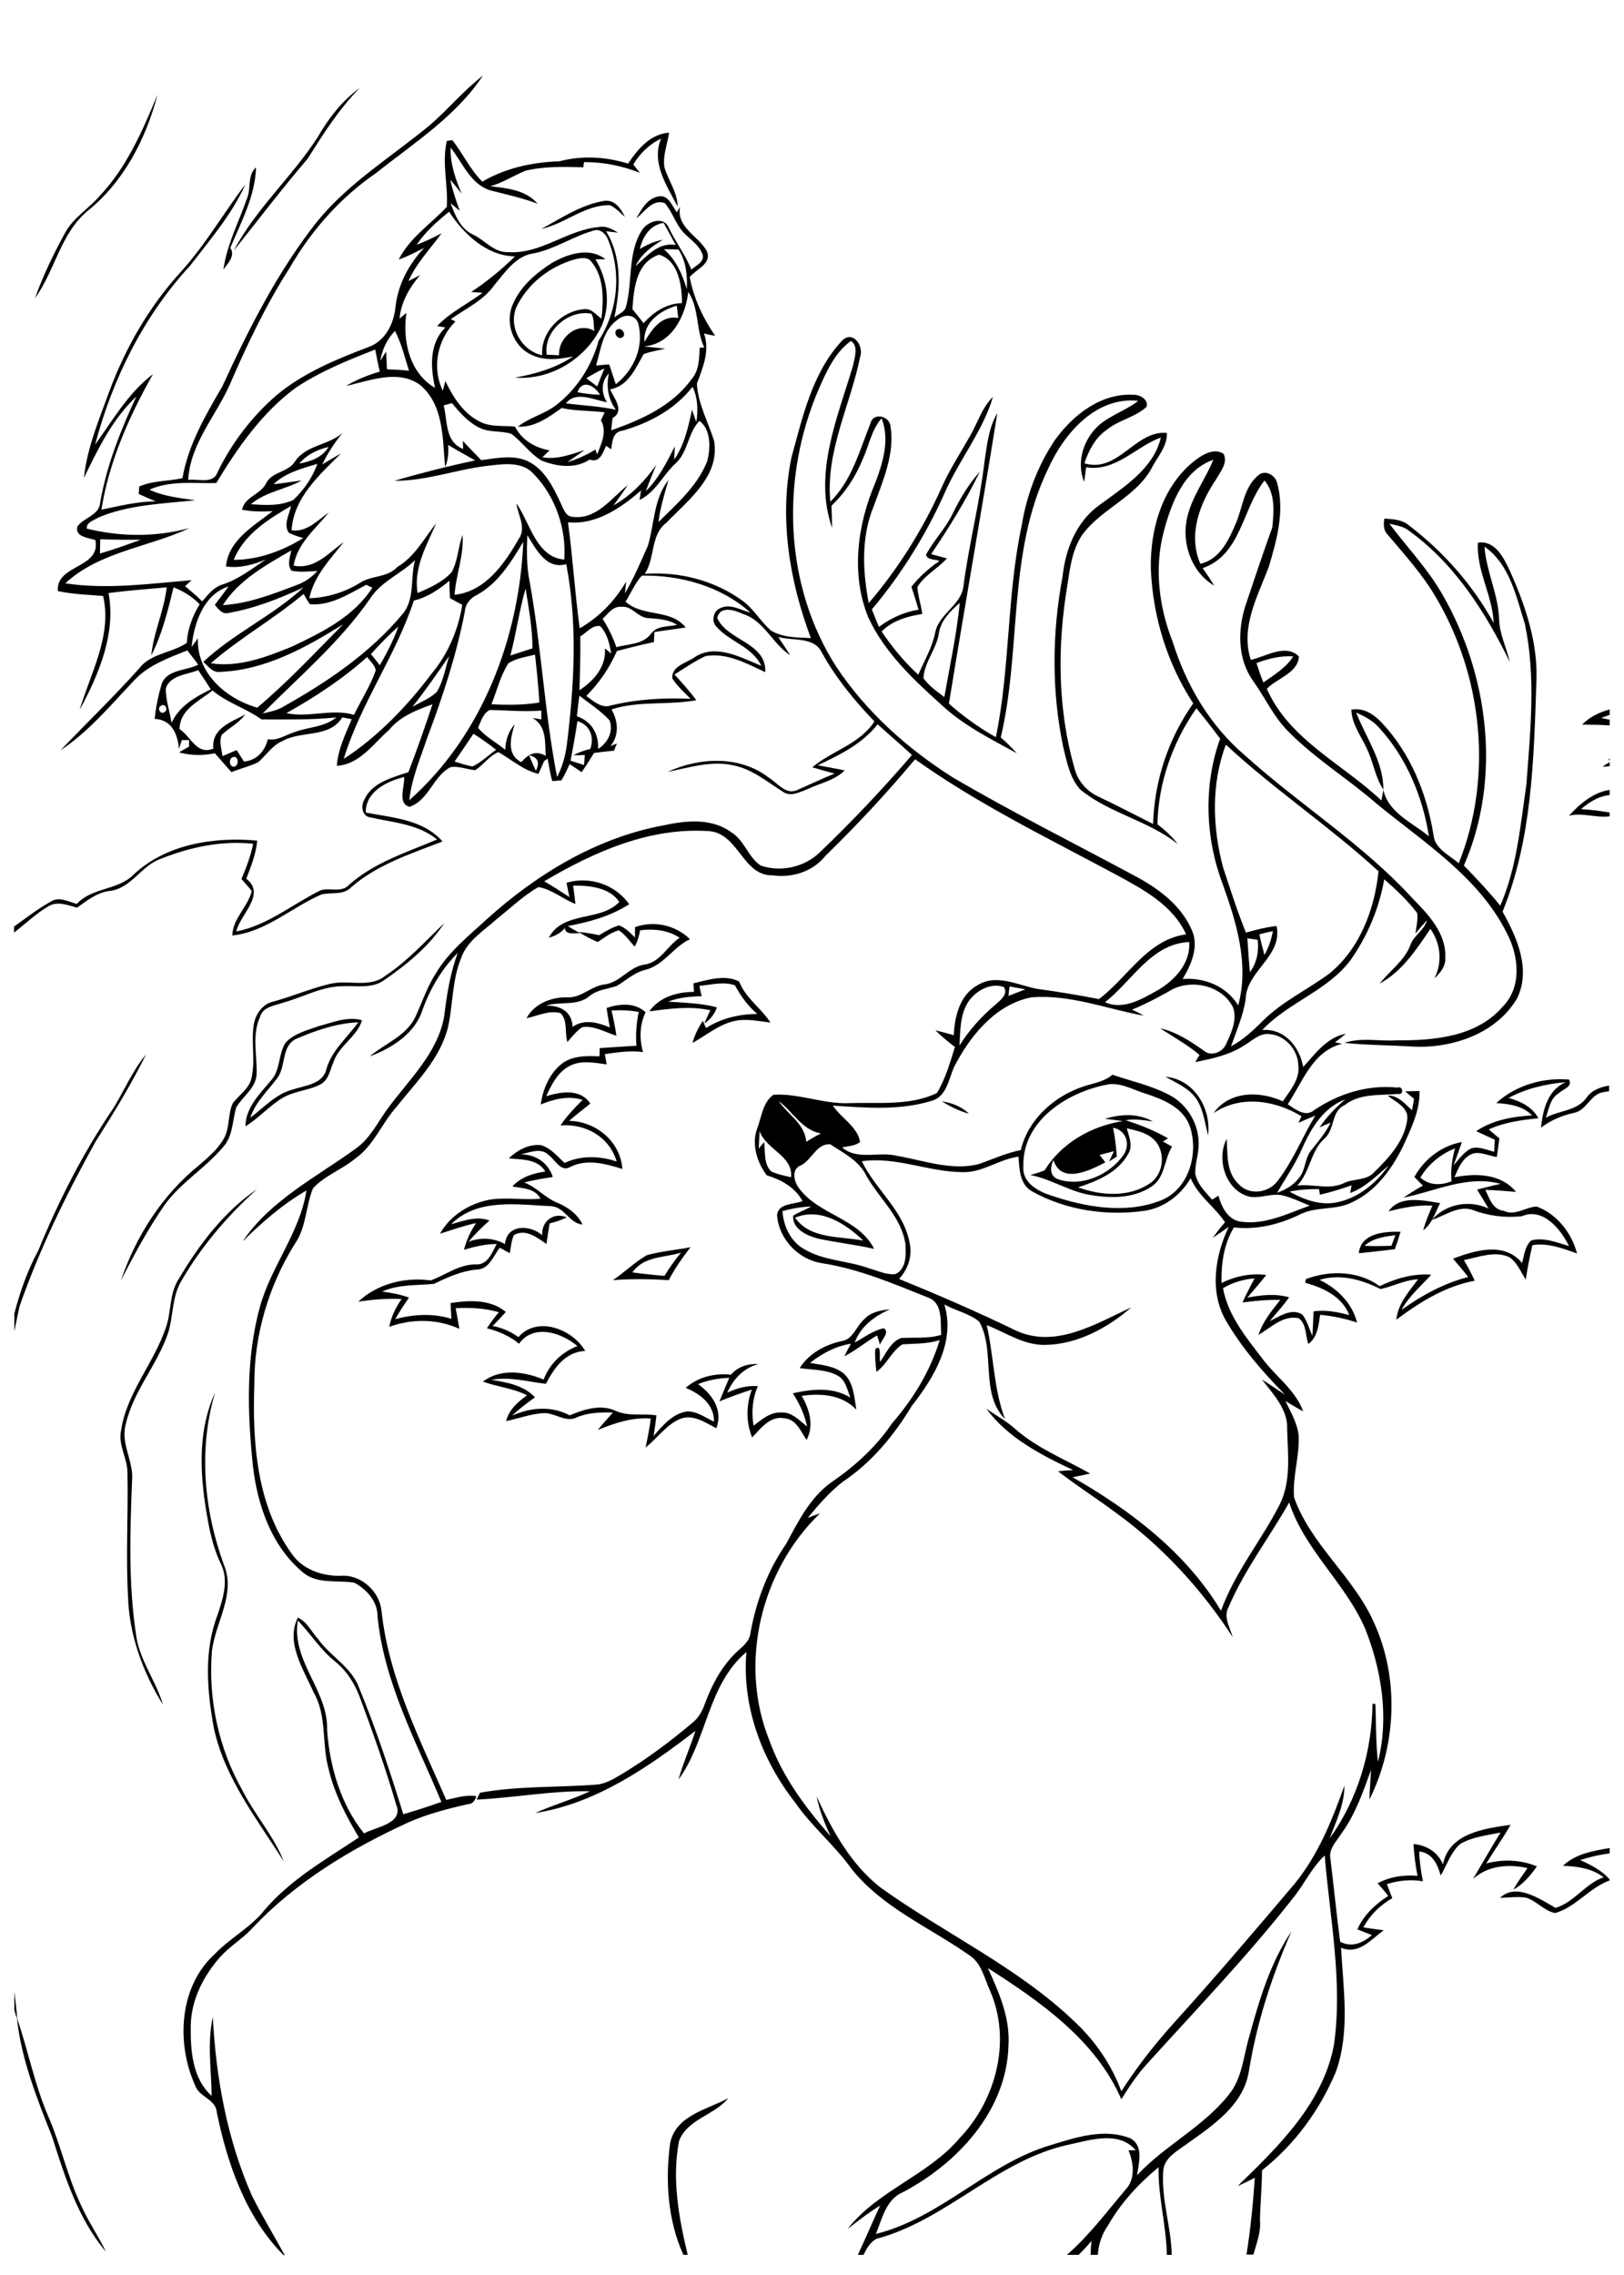 <?xml version="1.0" encoding="utf-8"?>
<!-- Generator: Adobe Illustrator 21.0.2, SVG Export Plug-In . SVG Version: 6.00 Build 0)  -->
<svg version="1.2" baseProfile="tiny" id="Layer_1" xmlns="http://www.w3.org/2000/svg" xmlns:xlink="http://www.w3.org/1999/xlink"
	 x="0px" y="0px" viewBox="0 0 567 794" overflow="scroll" xml:space="preserve">
<path fill="none" d="M532.8,273.9c1.4-18.6,3.4-37.7-0.5-56.2c-3-9.6-5.3-20.9-14.1-27c0.6,8.7,4.8,16.6,5.1,25.3
	c0.2,5.2,2.7,9.9,3.7,14.9c-8.6-17.6-19.5-34.8-35.8-46.2c-1.8-1.3-4.1-1.6-6.2-2c6,8,13,15.3,18.1,24c16.7,28.3,21.2,64.8,7.9,95.2
	c4.4,4.5,8.7,9.1,12.7,14C529.5,302.7,530.8,288.1,532.8,273.9z"/>
<path fill="none" d="M223.3,174.5c0.2-1.1,0.3-2.2,0.5-3.3c-6.9,6.2-15.8,12.1-25.5,11.1c1.7,12.3,2.5,24.7,4.1,37
	c6.8-3.8,12.3-9.6,16.2-16.3c-0.2,1.4-0.3,2.8-0.4,4.1c3.1-5.3,5.5-11,8-16.6c2.3-7.7,2-16.4,7.2-23c-1.4,4.9-2.9,9.7-3.5,14.7
	c6.4-6.4,13.6-12.7,17-21.2c1.2-4.5,1.4-11.2-2.7-14.1c-4.1,4.2-3.9,11-8.4,15C231.4,165.9,228.9,171.8,223.3,174.5z"/>
<path fill="none" d="M508,400.8c-5,2-9.3,5.5-12.1,10.2c3.1,2.8,7.2,2.8,10.9,1.3C506.4,408.4,507,404.6,508,400.8z"/>
<path fill="none" d="M376.8,787h4.2c0-1.6,0.1-3.3,0.3-4.9C379.9,783.8,378.4,785.4,376.8,787z"/>
<path fill="none" d="M393.2,764.2c3.6-3.8,2.8-9.3,1-13.7c0.6,0,1.9,0,2.5,0c-5.7-6.9-15.7-3.6-23.2-2c-25,5.3-42.8,26.4-67.3,32.9
	c-2.1,1.3-3.4,3.4-4.5,5.6h71C380.4,780.3,386.6,772,393.2,764.2z"/>
<path fill="none" d="M451.5,229.1c-4.4-0.3-8.7,0.8-12.8,2.3c0.7,2.3,1.5,4.5,2.4,6.8C444.9,235.6,449,233.1,451.5,229.1z"/>
<path fill="none" d="M201.5,136.9c2.6,0.4,5.3,0.7,7.9,0.9C207.6,134.6,203.3,132.2,201.5,136.9z"/>
<path fill="none" d="M211,128.6c-2.2,1-4.3,2.2-6.3,3.4c1.3,1,2.5,1.9,3.8,2.9C209.4,132.8,210.2,130.7,211,128.6z"/>
<path fill="none" d="M227.3,221.2c2.1-3,6-2.5,9.2-3.2c-3.1-2-6.9-2-10.4-2.4c-3.4-0.3-5.4-4.4-9-3.9c-3-0.2-4.7,2.4-6.6,4.2
	c2,3.1,3.6,6.4,4.9,9.8C219.4,224.6,224.5,225,227.3,221.2z"/>
<path fill="none" d="M209.5,218.4c-2.7-0.3-4.6,2.4-6.9,3.6c0.1,6.3-0.1,12.6-0.3,18.8c5.1-3.3,9.5-8.3,8.9-14.7
	c0.7,0.6,1.5,1.2,2.2,1.8C212.8,224.6,212,221,209.5,218.4z"/>
<path fill="none" d="M184.9,161.1c5.4,3,8.3,8.8,10.8,14.2c1,1.9,1.6,4.9,4.4,4.9c8.2,1,13.4-6.6,19.1-11.1c-1.6,2.4-3.3,4.7-5,7.1
	c6.1-3.4,10.9-8.5,14.9-14.1c-1.2,3-2.5,6.1-3.6,9.1c4.6-4.3,7.3-10.1,10.1-15.6c-0.1,1.5-0.2,3.1-0.2,4.6
	c3.6-5.1,4.8-11.4,6.2-17.4c0.5,1.4,1,2.8,1.5,4.3c0.7-4.1,0.6-8.4-1.3-12.3c-6.2,7.8-15,12.5-24.4,15.3c-3.5,0.4-3.5,3.8-4,6.5
	c-0.6-0.4-1.2-0.8-1.8-1.2c-1.1,2.4-2.3,6.1-5.7,4.8c-5.1,3.3-11.3,2.5-16.7,0.4c-4.2-2.4-6.9-6.5-10.7-9.4c-3.5-1.1-7.5-0.4-10.9-2
	c-4.1-1.8-7.1-5.3-9.8-8.7c-1,0.3-1.9,0.5-2.9,0.8c1.4,5.5,0.5,12.7,6.8,15.2c0-0.8-0.1-2.2-0.1-3c2.1,2.3,4.2,4.5,6.4,6.7
	C173.6,159.7,179.6,158.3,184.9,161.1z"/>
<path fill="none" d="M404.4,756.4c-7,5.8-13.2,12.5-17.7,20.4c-2,3-3.2,6.6-3.2,10.2h23.7C407.1,776.7,404.2,766.7,404.4,756.4z"/>
<path fill="none" d="M562,656v-9.1c-3.5,0.4-7,1.2-10.3,2.3C555.4,650.9,559.3,652.7,562,656z"/>
<path fill="none" d="M432.1,763.2c14.2-13.9,29.7-28.8,33.6-49.1c3.2-22.1-1.4-44.3-3.2-66.3c-4.7,4.5-7.2,10.5-11.4,15.3
	c-15.8,20-33.5,38.5-50.6,57.4c-3.5,3.8-6.2,8.1-9,12.4c-8.8-20.6-28.3-34.1-46.6-45.8c3.9,8.5,7.8,17.4,7.2,27
	c-0.6,22.7-17.7,41-36.8,51.2c-5.9,2.5-7.3,9.3-9.5,14.6c22.6-5.7,38.8-24.4,61-31c8.9-2.7,18.8-6,27.8-2.4c4.8,2.6,3,8.6,2.4,12.9
	c9.7-10.5,23.1-16.9,32.1-28.2c4.6-5.7,5.1-13.2,7-20c3.5-12.8,7.3-25.8,14.8-36.9c-6.9,15.7-12.2,32.1-14.9,49
	c-2,11.5-12.3,18.5-21.1,24.8c-3.5,2.8-8.7,5.1-8.8,10.2c-0.7,9.8,2.8,19.2,3,28.9h26.1c1.4-8.9,2.3-17.8,2.9-26.8
	C436,761.2,434.1,762.2,432.1,763.2z"/>
<path fill="none" d="M220.7,444.2c3.7,0.5,7.5,0.8,11.2,1.2c1.8-2.8,3.6-5.5,5.8-8C231.8,439.1,224.7,438.5,220.7,444.2z"/>
<path fill="none" d="M197.6,140.8c5.8,0.8,11.6,1,17.4,2.2c-2.7-3.8-3.4-8.2-2.4-12.7c-2.8,2.9-2.7,6.8-0.7,10.1
	C207.4,139.6,201,136.3,197.6,140.8z"/>
<path fill="none" d="M562,283.6v-6.1c-3.7,0.3-7.1,2.4-10,4.9C555.4,282.6,558.7,283,562,283.6z"/>
<path fill="none" d="M97.1,376.1c-3.3,4.6-7.8,8.5-9.6,14.1c4.7-3.5,8.8-8.2,14.7-9.8c4.4-1.5,10.7-1.8,11.9-7.3
	c1.9-6.5,7.3-10.9,11.1-16.1c-7.5,0.4-14.7,2.8-21.5,5.7C98.3,364.9,100,371.9,97.1,376.1z"/>
<path fill="none" d="M562,251.3v-1.7c-1,0.4-2,0.7-3,1.1C560,250.9,561,251.1,562,251.3z"/>
<path fill="none" d="M485.8,434.8c0.5-1.2,0.9-2.5,1.4-3.7c-3.8,0.5-7.8,1.1-10.8,3.7C479.6,435,482.7,434.9,485.8,434.8z"/>
<path fill="none" d="M56.1,246.4c-1.4,0.9,0,3.3,1.4,2.1C58.9,247.6,57.5,245.2,56.1,246.4z"/>
<path fill="none" d="M158.7,265.8c2.1,0.6,4.1,1.4,6.3,1.7c3.1-1.4,5.5-3.9,8.3-5.8c-2.5-2-5.2-3.9-7.9-5.6
	C163.1,259.4,160.9,262.6,158.7,265.8z"/>
<path fill="none" d="M161.4,211c-1.4-0.8-2.9-1.5-4.3-2.3c-0.1-2-0.1-4-0.2-6.1c-3.7,3.1-7.7,5.8-12.4,6.9
	c-6.4,19.2-18.6,36-24.5,55.3c12.1-7.8,22.2-18.5,30.9-30C156.4,228,160,219.7,161.4,211z"/>
<path fill="none" d="M185.8,250.5c1,0.2,2.1,0.4,3.1,0.5c0-0.8,0-2.3,0-3.1c-6,0.5-12-0.1-18-0.2c-2.3,1.1-3.1,4-4.1,6.2
	c2.6,3.2,6.3,5.1,9.5,7.7c0.1-3.3,1-6.5,3.3-8.9c-1.4,4.5-3,10.7,2.3,13.2c2.4-2.6,4.9-4.3,8.4-2.3
	C190.3,258.9,190.8,253,185.8,250.5z"/>
<path fill="none" d="M166.6,207.5c-2.4,1.1-4.1,3.1-4.3,5.8c-2.9,15.1-7.6,29.7-13.1,44c-2.4,7.2-5.5,14.3-6.3,21.9
	c25.5-22.5,38.4-56.7,39.8-90.2C178.4,196,174,203.4,166.6,207.5z"/>
<path fill="none" d="M156.8,229c-4.1,6-8.3,12-12.8,17.7c2.9-1.6,6.1-2.8,8.5-5.2C154.8,237.7,155.5,233.2,156.8,229z"/>
<path fill="none" d="M184.7,263.7c0.8,1.8,1.6,3.6,2.4,5.4C188.5,266.2,187.9,264.3,184.7,263.7z"/>
<path fill="none" d="M224.7,120.9c2.5,0.3,5,0.5,7.5,0.8c-2.5,0.6-5.1,1-7.6,1.9c-2.9,4.9-5.4,11.1-11.7,12.3
	c1.5,3.1,5.2,7.5,0.9,10c-0.2,1.4-0.3,2.9-0.5,4.3c10.5-3.7,21.3-8.5,28-17.8c2.7-3,2.7-7.2,2.9-11c0.4,0,1.2-0.1,1.6-0.1
	c-3-6.2-1.7-13.6-5.6-19.4C239.2,110.5,234.4,120.1,224.7,120.9z"/>
<path fill="none" d="M218.4,210.1c6.1,5.5,15.8,2.5,21,9c-3.6,0.6-7.2,1.1-10.9,1.6c-0.1,1.1-0.1,2.3-0.2,3.5c-4.3,1-8.6,2-12.9,3.1
	c-2.6,5.8-6.2,11.2-10.7,15.7c2.6,1.8,5.3,4.5,8.7,3.3c9.1-2.2,18.4-2.6,27.7-2.3c-2.2-2.3-4.7-4.5-6.4-7.2
	c-0.2-4.3,4.9-5.3,7.8-7.3c7.3-4.9,16.1,0.1,23.3,3c-3.1-6.7-11-8.5-15.7-13.7c-1.8-1.8-1.2-5.4,1.3-6.4c3.5-1.9,7.2,0.6,10.6,1.5
	c-10.3-9.2-24.3-13.1-37.9-12.9C221.7,203.6,220.3,207.1,218.4,210.1z"/>
<path fill="none" d="M197.8,196.9c-7,2-10.5-5.2-13.6-10.1c-0.2,5.4-0.3,10.8,0.8,16.1c4.1,22.6,5.3,45.7,9.6,68.3
	c1.7-3.5,2.9-7.3,3.4-11.2C200.5,239.1,201.7,217.7,197.8,196.9z"/>
<path fill="none" d="M201.5,251.6c-0.7,4.6-1.5,9.2-2.4,13.8c1.6,0.5,3.1,1,4.7,1.5c0.1-1.2,0.2-2.3,0.3-3.5c-1.3,0-2.6,0.1-4,0.1
	c1.9-1,3.9-1.7,5.9-2.2C207.6,257.2,205.9,252.9,201.5,251.6z"/>
<path fill="none" d="M81,264.4c-1.1,0.8-0.9,3.1,0.6,3.2C83.8,267.4,83.2,263.1,81,264.4z"/>
<path fill="none" d="M77.7,211.2c8.9-0.5,17.2-3.8,25.5-6.9c2.9-1,5.5-2.8,7.5-5c-3,0.1-6,0.5-9-0.1c-1.6-2.1-0.5-4.8-0.2-7.1
	C92.8,197.3,83.4,202.4,77.7,211.2z"/>
<path fill="none" d="M81.6,195.5c8.6-0.1,17-3.1,24.3-7.6c-1.7-0.5-3.4-1-5-1.8c-2.2-2.8,0.1-6.3,0.7-9.3
	C93.7,181.3,85.3,186.6,81.6,195.5z"/>
<path fill="none" d="M128,204.2c-6.1,3.2-12.5,7.4-19.7,6.8c-0.9-1.1-1.5-2.4-2.2-3.6c-10.3,8.7-22.2,15.4-32.4,24.2
	c9.8,1.5,19.3-2.3,28.3-5.8c10.5-5,21.6-10.4,28.2-20.5C129.5,205,128.5,204.5,128,204.2z"/>
<path fill="none" d="M102.4,174.5c3.7-3.5,6.7-7.8,8.4-12.6c-5.4,1.6-11.1,3.2-15.3,7.1c3.3-0.3,6.6-0.9,9.9-1.4
	c-5.7,3.2-12.6,3.9-17.7,8.3C92.5,176.3,97.9,176.7,102.4,174.5z"/>
<path fill="none" d="M131.2,234c-0.3-1.9-2-3.2-3-4.7c-8.6,7.6-18.2,14-28.2,19.6c7.9,1.7,15.9-1.7,23.6,0.6
	C126.1,244.4,129.3,239.5,131.2,234z"/>
<path fill="none" d="M91.2,251.1c-5.4-3.9-11.9-5.8-17.1-10.1c-4.6,3.6-11.5,6.6-11.5,13.5c4.1,2.7,5.9,9.1,11.8,6.8
	c-0.8-6.9,6.1-9.3,11.1-11.9c-2.2,2.9-5.6,4.5-8.2,7.1c-1,2.4,0,5,0.3,7.4c1.6-0.7,3.3-1.4,4.9-2.1c0.9,1.3,1.7,2.6,2.6,4
	c4.5-0.4,7.4-3.6,8.3-7.8c3.3,0.6,6.1-1.4,9.1-2.4c4.9-1.9,10.6-1.7,14.8-5.2C108.7,251.3,99.9,251.1,91.2,251.1z"/>
<path fill="none" d="M89.8,247.1c10.7-9,20.2-19.2,30-29.1c-13,8.1-27.2,16-42.9,16.6c-2.7,0.4-4.3-1.9-5.9-3.5
	c10.6-10,24.3-16,34.9-25.9c-8.3,3.9-16.9,7.3-26,8.9c-2.3,0.7-3.8-1.3-5-2.8c1.6-2.1,3.2-4.3,4.8-6.4c-8.7,2.7-12.1,12.9-12.9,21.1
	c0.7-1,1.5-2,2.2-3C68.6,235,79,243.9,89.8,247.1z"/>
<path fill="none" d="M125.6,592.4c-1.8-4.8-4.6-9.2-8.6-12.4c-5-4.1-8.5-9.7-13-14.3c-2.4,14.1,10.7,24.5,10.2,38.2
	c0.9,12.8,4.7,26.1,12.9,36.1c4.2-2.3,14-3.4,11.2-10.1C134.6,617.2,130.1,604.8,125.6,592.4z"/>
<path fill="none" d="M73.6,240.6c-1.4-2.3-2.9-4.5-4.4-6.7c-3.9,1.5-9.7,1.7-11.3,6.3c-0.1,4.1,1.3,8.1,2,12.1
	C62.5,246.5,68.1,243.3,73.6,240.6z"/>
<path fill="none" d="M114.7,156c-3.9,0.9-7.6,2.6-10.2,5.8C108.4,161.1,112.5,159.7,114.7,156z"/>
<path fill="none" d="M402.5,397.4c-2.5-2.3-6-2.9-9.2-3.7c0.8,2.9,2.3,6.3,0.4,9.1c-3.6,6.5-10.7,9.3-17.4,11.5
	c7.9,3,17.5,3.6,24.8-1.2C406.5,410,407.2,401.5,402.5,397.4z"/>
<path fill="none" d="M286.6,395.6c-6.6-1.2-9.8-7.6-14.7-11.4c3.2,4.8,9.1,8,9.6,14.2C283.1,397.4,284.8,396.5,286.6,395.6z"/>
<path fill="none" d="M400.3,381.8c-4.3-1.2-8.3-3.8-12.9-3.4c-14.2,2.4-30.4,12.5-30.1,28.6c-0.5,5.7,4.9,8.7,9.5,10.2
	c12.1,4.1,25.9,6.6,38.2,1.9c10.2-3.8,13.6-16.8,10.3-26.3C412.9,386.5,406.2,383.7,400.3,381.8z M402.1,414.1
	c-6.7,4.5-15.3,4.2-22.9,2.7c-6.8-1.5-12.7-5.5-19.5-6.7c1.7-0.5,3.3-1,5-1.6c5.8-9.6,16.4-15.4,27.3-17.2c-2.1-0.3-4.2-0.5-6.2-0.8
	c5.5-1.7,11.5-2,16.7,0.9c-3.2-0.4-6.3-1-9.5-0.4c5.1,1.6,10.2,3.6,14.8,6.3c-0.4,0.3-1.3,0.9-1.7,1.1c1,0.6,2.1,1.2,3.2,1.8
	C406.5,404.7,406.8,411,402.1,414.1z"/>
<path fill="none" d="M392.2,403.1c2.7-3.7,1-8.8-3.6-9.6c0.7,3.3,1.1,6.7,1.3,10.1c-0.9,0.6-1.8,1.1-2.7,1.7
	c0.6-1.2,1.1-2.4,1.7-3.6c-1.7,0.4-3.3,0.8-5,1.3c0.7,0.9,1.3,1.7,2,2.6c-5.4,2.8-15.3,7.8-18.1-0.8c-1.3,2.4-1.4,5.7,1.7,6.7
	C377.7,414.4,387.4,410,392.2,403.1z"/>
<path fill="none" d="M301.4,433c-6.1-5.9-15.1-11.8-23.8-8C283,432.6,293.3,431.4,301.4,433z"/>
<path fill="none" d="M300.2,398.9c-1.8,1.4-4.2,1.4-6.3,1.9c5.5,4.6,12.7,1.3,19.1,2.9c9.4,1.6,19,5.3,28.6,2.9
	c4.9-1.7,9.6-3.9,14.7-4.9c2.5-10.5,11.3-18.5,21.3-22c3.6-1.3,7.7-1.7,10.7-4.3c6.7,2.3,13.8,3.8,20.1,7.2c6,3.2,10,9.9,10,16.7
	c0.1,3.6-1.3,7-1.2,10.6c0.7,3.7,3.5,6.4,5.9,9.1c0.7-0.5,1.5-1,2.2-1.4c1.2,4,3.3,8.5,7.9,9.1c8.4,1.2,16.3-2.9,24-5.6
	c-3.2-1.3-6.3-2.8-9.6-3.6c-3.8-0.8-7.5,1.1-11.3,0.5c-8.4-2-11.9-13.1-8.1-20.2c0.3,5.5-0.2,11.9,4.3,15.9c3.8,4,10.6,3,13.6-1.4
	c5.4-6.9,8.5-15.2,13-22.6c-2,0.8-3.9,1.7-5.9,2.5c0.3-0.6,0.8-1.8,1.1-2.3c-9.2-5.6-21.4-7.5-30.7-1.1c5.5-7.8,16.3-7.8,24.2-4.1
	c2.4-3.8,5.9-7.6,5.4-12.5c-0.1-5.5-4.7-10.7-10.3-11c-3.5-0.2-6,2.6-8.8,4.1c-5,3.4-11,4.5-16.9,5.7c0.5-0.8,1-1.7,1.5-2.5
	c-4.2-3.7-9.1-6.3-13.7-9.3c5.6,1.3,10.5,4.4,15.2,7.8c2.6,2.3,6.9,0.4,7.9-2.6c1.8-3.8,3.8-8.3,2.3-12.5
	c-3.9-7.9-15.2-10.1-22.4-5.6c-4.1,2.4-8.4,4.6-12.9,6.4c1.4,0.6,2.8,1.4,4.1,2.1c-13-2.5-25.8-7.6-39.2-6.4
	c-12,2.3-20.6,12.5-26.2,22.8c-2.7,4.5-2.7,11.6-8.6,13.3c-11.2,3.5-23.1,2.4-34.7,2C293.6,390.6,299.2,393.5,300.2,398.9z
	 M421.8,396.2c-1.2-4.3-1.6-9-4.2-12.8c-2.6-3.7-6.9-5.4-10.6-7.7C416.9,376.7,423,386.8,421.8,396.2z M338.3,388.7
	c-3.4-0.9-6.5-2.5-9.5-4.3C332.3,384.9,335.7,386.2,338.3,388.7z"/>
<path fill="none" d="M391.4,729.9c5.2-8.1,11.1-15.7,17.5-22.9c14.8-16.2,29-33,43.2-49.8c8.3-10.1,13.2-22.3,17.5-34.4
	c0,6.6-3,12.5-5.2,18.5c9.8-13.5,14.8-30.3,15-47c0.2,0,0.7,0,1,0c0.3,6.7,0.1,13.5,0.9,20.2c3.9-15.3,1.4-31.9-4.5-46.5
	c-6.8-15.8-21.1-27.4-26.5-44c-6.9,12.2-15.5,23.4-21.1,36.4c-2.1,3.5,0.3,7.2,1.4,10.6c-10.8-16.6-24.4-31.6-40.5-43.2
	c-6.7-5-13.9-9.6-20.5-14.7c1.8-0.2,3.5-0.3,5.3-0.4c-11.1-5.2-22.9-11.3-30.3-21.4c3.4,2.3,7,4.3,10,7c7.7,6.8,17.4,10.6,26.2,15.6
	c-2,0.5-4,0.9-6.1,1.3c20.3,11.6,39.6,26.4,51.8,46.6c4.8-13.3,14-24.3,20.4-36.9c4.2-8.2,3-17.6,2.7-26.5
	c0.3-6.9-4.9-12.2-8.8-17.3c2.7,1.7,5.3,3.5,8.1,5.3c-7.8-7.8-15-16.3-20.7-25.9c-5.9-10.1-3.9-22.6,1-32.7
	c-1.9,1.3-3.7,2.5-5.6,3.8c1.4-1.8,2.8-3.6,4.3-5.4c-3.7-5.4-9.5-9.2-12-15.4c-3.4,5.9-9.3,10.3-16.1,11.4
	c-13.3,2-27.5-0.2-39.3-6.8c-4.4-2.4-4.5-7.8-4.7-12.1c-6.8,0.9-12.6,5.7-19.7,5.4c-11.8-0.1-23.1-5.5-35-3.8
	c4.8,9.8,14.5,17,16.6,28.1c1.2,4.7-0.4,9.5-3.6,13c13.8,5.6,27.4,11.6,40.8,18c13.9,6.4,27.9-2.4,40.3-8.1
	c-8.4,7.2-18.8,12.9-30,13.1c-7.5,0.3-13.8-4.2-20.5-6.9c2.5,10.9,2.5,22.2,6.4,32.8c-8.9-9-3.2-23.6-9-34c-3.6-2.9-8.3-3.8-12.2-6
	c4,12.9-3.6,25.5-11.3,35.3c-6.2,10.3-14.2,19.9-24.2,26.6c-4.6,3.7-8.5,8.1-12.2,12.6c1.4-0.5,2.9-1,4.3-1.6
	c-20.6,19.9-28.5,52.5-17.7,79.2c4.5,12.6,12.6,23.5,21.4,33.5c-2.1-4.5-3.9-9.1-4.9-13.9c5.5,11.7,11.9,23.5,22.2,31.7
	c22.4,16,48,27.8,68,47C382.4,712.5,388,720.7,391.4,729.9z"/>
<path fill="none" d="M316.1,434c-1.4-9.3-9-15.7-13.5-23.5c-2.5-5.3-8-8-12.7-11.2c-4.8-0.3-6.4,5.4-10.2,7.3
	c-3.6,1.3-2.5,5.9-0.6,8.2c6.9,9.2,20.7,10.3,26.1,21c-6.5-1.5-13.1-2.3-19.6-3.6c-3.8-1-9-3.3-8.7-8c2-1.3,4.3-2.1,6.4-3.2
	c-3.4,0.1-6.8,0.7-10.1,1.6c0.3,5.1,2.6,10.2,7.1,13c7,4.4,15.6,4.2,23.2,7c3,0.9,5.9,2.3,9.1,2C316.5,442.8,316.5,437.7,316.1,434z
	"/>
<path fill="none" d="M265.3,394.9c-0.1,2-0.2,4-0.3,6.1c0.6-0.8,1.3-1.5,1.9-2.3c0.4,3.4-0.3,7.5,2.4,10.2c2.2,1.2,4.6,1.5,7,2.1
	C276.9,403.3,267.6,401.4,265.3,394.9z"/>
<path fill="none" d="M352.5,344.3c-0.1,1.1-0.2,2.2-0.4,3.3c2-0.8,3.9-1.6,5.9-2.3C356.1,345,354.3,344.6,352.5,344.3z"/>
<path fill="none" d="M427.1,303c2.6,7.5,4.9,15.1,7.9,22.5c3.5-1,7-1.9,10.7-2.3c2.2,10.6-10.4,15.6-10.8,25.5
	c-0.9,5.8-3.3,11.1-5.1,16.5c4.3-2.4,7.9-5.7,11.3-9.1c6.7-6.6,15.3-10.7,22.9-16.2c10.7-8.6,15.9-22.4,17.3-35.8
	c-17-15.7-36.4-28.5-53.3-44.3C422.8,273.6,423.3,289,427.1,303z"/>
<path fill="none" d="M439.2,328c-0.9-0.1-2.7-0.4-3.6-0.5c0.3,4,0.5,7.9,0.9,11.9C438.9,336.1,439.7,332.1,439.2,328z"/>
<path fill="none" d="M445.9,416.2c2.8-0.9,5.6-2.5,7.4-4.9c2.6-2.9,2.1-7.4,4.8-10.3c2.4-2.9,4.8-5.9,6.5-9.3
	c-1.3,0.5-2.6,1.1-3.9,1.7c2.5-3.7,5.7-6.9,9-9.8c-7.5,2.8-11.9,9.9-15,16.9C452.3,406.2,448.9,411.1,445.9,416.2z"/>
<path fill="none" d="M439.7,326.1c0.6,2.4,1.1,4.8,1.7,7.1c1.4-2.6,2.4-5.4,2.9-8.3C442.8,325.4,441.2,325.7,439.7,326.1z"/>
<path fill="none" d="M413,341.9c7.7-0.6,15.3,2.5,19.4,9.2c4-14.3-0.5-28.9-5.4-42.3c-6.1-16.1-6.8-34.5-0.9-50.8
	c-2.7-3.6-5.4-7.2-8.3-10.6c-8.3,11.8-13.3,26-13.6,40.5c2.7,2,5.1,4.3,7.1,6.9c-10.3-8.3-23.9-10.8-34-19c-3.8-4-4.7-9.8-6-14.9
	c-4-19.6-3.8-39.9-0.2-59.6c1-9.5,4.9-19.4,13.1-25c8.4-6.2,18.6-12.6,21.2-23.4c-8.9,3.3-15.8,12.1-26.1,10.4
	c-0.2,1.7-0.5,3.4-0.7,5.1c-2.5-6.1-0.6-13.3,3.6-18.2c4.1-4.7,10.5-6.4,15.3-10.1c-14.8-1.6-26,11.5-31.5,23.8
	c-14.2,29.3-9.2,62.7-16.5,93.7c2,1.7,3.8,3.6,5.6,5.5c-9.1-5-18.5-9.6-26.2-16.8c-9.9-8.9-19.9-18.3-25.6-30.5
	c-6.3-15.1-3.9-32.4,2.4-47.1c2.6-7.1,5.1-15.1,2.2-22.5c-3.6,4-4.3,9.5-6.6,14.3c-2.5,6.1-6.1,11.7-10.9,16.2
	c0.1,2.6,0.2,5.1,0.2,7.7c-6.7-18.9,1.9-38.4,7.3-56.5c0.5-2.7,2.1-6.8-0.7-8.7c-5.6,4.1-8.5,10.6-11.2,16.7
	c-13.4,30.9-12.3,68.6,6.2,97.2c10.5,15.6,24.8,28.4,40.5,38.4c20.8,12.2,42.3,23,63.6,34.4c8.3,4.3,16.2,10.3,19.9,19.1
	C418.8,330.6,416,336.9,413,341.9z"/>
<path fill="none" d="M404.4,345.5c5.9-3.5,11.3-9.3,10.8-16.7c-13.2,0.5-20,13.6-29.5,20.9C392.3,352.6,398.8,348.6,404.4,345.5z"/>
<path fill="none" d="M467.5,419.5c7.3-1.7,13.2-6.7,17.4-12.7c-4.2,3.6-8.1,7.7-13.4,9.6c0.1-0.7,0.4-2.1,0.5-2.7
	c-3.6,1.3-7.4,2.4-11.1,3.3c-0.1-0.5-0.3-1.5-0.3-2c-3.5,0-6.9,0.2-10.3,1C455.4,418.8,461.5,421,467.5,419.5z"/>
<path fill="none" d="M329.7,243.3c1.9-10.9,4.3-21.8,5.4-32.9c-3.3,2.8-6.7,6.1-7.3,10.6c-0.8,5.6-5.1,10.1-5.4,15.7
	C324.3,239.4,327.1,241.3,329.7,243.3z"/>
<path fill="none" d="M347.6,350.7c1.6-1.6,4.5-3.6,2.9-6.1c-4.6-1.6-9.5,1.1-12.2,4.8c-3.2,4.5-3,10.4-3.3,15.7
	C338.4,359.6,342.7,354.8,347.6,350.7z"/>
<path fill="none" d="M202.3,242.7c-0.3,2.4-0.6,4.8-0.9,7.2c5.1,1.7,7.7,6.2,7.4,11.4c3.4-2.1,5.5-6.2,4-10
	C209.8,248,205.8,245.6,202.3,242.7z"/>
<path fill="none" d="M239.8,100.9c0.2-4.7-0.2-9.7-2.8-13.8c-1.7,0-3.4,0-5.1-0.1C236,90.6,238.2,95.7,239.8,100.9z"/>
<path fill="none" d="M238,105.7c0-6.1-1.2-14.9-8-16.9c-8,2.7-8.8,11.8-9.4,18.9c1.3,1.6,2.6,3.2,3.9,4.9
	C228.2,108.9,232.6,105.8,238,105.7z"/>
<path fill="none" d="M171.6,245.8c5.6,0.3,11.2,0.3,16.7-0.6c-0.3-5.6-0.9-11.1-1.5-16.7c-3.1,0.7-6.5,1.1-9.3,3
	C174.7,235.9,173.5,241,171.6,245.8z"/>
<path fill="none" d="M189.3,124c-0.6-8.2,6.7-15.5,14.7-16.1c2.5-0.3,4.2,2,6,3.3c0.6-6.6,1-14.1-3.4-19.7c-1.4-2.1-4.2-1.4-6.2-0.9
	c-8.6,2.5-16.3,8.6-20.2,16.8C177.5,114.3,182.1,122.4,189.3,124z"/>
<path fill="none" d="M236.8,110.9c-0.1-1.4-0.3-2.8-0.5-4.3c-5.8,1.6-11.9,5.9-11.4,12.6C227.6,114.9,230.9,109.9,236.8,110.9z"/>
<path fill="none" d="M178.2,228.8c2.6-0.9,5.1-1.7,7.7-2.5c0-7-1.3-14-2.4-20.9C181.3,213.2,180.2,221.1,178.2,228.8z"/>
<path fill="none" d="M34.9,193.2c4.8-1.4,9.5-3,14.2-4.8c-4.7,0-9.4,0-14.1-0.2C34.9,189.9,34.9,191.5,34.9,193.2z"/>
<path fill="none" d="M141.9,109.2c-1.5,9.7,1,20.9,10,26.2c-1.6-7.2-2.1-15.5,3.6-21.1c-0.7-0.1-2.2-0.3-2.9-0.5
	c4.5-4.9,10.5-7.8,15.9-11.6c-1-0.1-3-0.2-4-0.3c5.5-3.6,10.7-7.7,15.3-12.4c-9.9-0.1-17.9-7.8-23-15.6c-4.2,3.4-8.3,6.9-11.3,11.5
	c3-1.1,5.9-2.5,8.7-4c-4,5.4-8.8,10.4-11.6,16.7c1.4-0.7,2.7-1.4,4.1-2.1c-3.7,4.3-6.8,9.4-7.2,15.2
	C140.3,110.5,141.1,109.9,141.9,109.2z"/>
<path fill="none" d="M172.5,99.5c-3.8,5.4-10,8.1-15.2,11.9c0.4,0.2,1.2,0.6,1.6,0.8c-6.3,6.3-8.3,16.1-4.4,24.2
	c0.2-0.8,0.7-2.5,0.9-3.4c2.7,5.7,6.3,11.5,12.3,14.3c3.8,1.8,8,1.3,12,1.6c2.5,4.7,7.1,7.4,12.1,8.3c-0.8,0.8-1.7,1.6-2.5,2.4
	c5.1,0.9,9.9-1,14.7-2.5c-2,1.4-4,2.8-6,4.2c3.5-0.9,6.8-2.5,9.8-4.4c0.1,0.4,0.5,1.3,0.6,1.7c1.5-3.8,3.7-8,1.3-11.9
	c0.4-0.9,0.8-1.9,1.3-2.8c-5-0.6-10-0.5-15-1.5c-4.5,3.2-9.5,6.9-15.3,6.5c4.1-3.2,9.4-4.4,13.5-7.6c7.2-5.7,12.3-13.6,14.7-22.4
	c6.6-10.4,8-23.9,3.3-35.2c-0.8-2-2.8-4.1-5.1-3.2c-7.1,2-13.4,6.4-20.7,7.9C180.1,89.2,176.4,95,172.5,99.5z M179.1,106.1
	c2.7-6.2,8.1-10.8,13.7-14.4c5.5-3.2,13-5.7,18.6-1.2c-1.2,0-2.4,0-3.5,0c4.1,6.8,5.3,15.3,2.4,22.7c-5,11.7-17.7,19.7-30.5,18.6
	c7.2-1.3,14.2-3.2,20.3-7.4c-4.9,1-10.2,1.7-14.8-0.7C179,120.7,176.2,112.4,179.1,106.1z"/>
<path fill="none" d="M190.9,123.8c1.4,0.1,2.9,0.1,4.3,0.2c-0.4-6.2,6.5-11.9,12.3-8.4c-0.2-2,0-4.2-1-6
	C198.6,107.9,189.6,115.5,190.9,123.8z"/>
<path fill="none" d="M77.9,203.9c5.6-1.8,10.2-5.5,15.1-8.7c-4.4,1.8-9.1,3.1-13.9,2.4c0.8-9.1,9.8-14.1,16.3-19.3
	c-3.6,0.2-7.2,0.2-10.7-0.5c1-4.6,6.5-5.2,8.4-9.2c2-4.2,7.6-3.8,10-7.5c3.8-5.9,11.7-5.7,16.7-10.1c-2.8,3.4-5.1,7.1-7.1,11
	c2.2-1.3,4.3-2.6,6.5-3.8c-7.5,7.5-16.5,15.5-17.2,26.8c5.3,0.7,9-3.5,13-6.2c-4.7,5.7-11,10.7-12.3,18.5c7.3,1.5,12.2-4.4,17.5-8.2
	c-4.7,6.1-10.4,11.8-12,19.6c6.1-0.2,12.2-2,17.4-5.2c4.1-2.9,9.7-1.8,13.3-5.7c6.1-3.6,9.3-9.9,13.6-15.3c-3.3,7.7-8,15.7-6.5,24.4
	c4.2-1.9,8.7-3.8,11.9-7.3c2.2-4,2.2-8.8,3.8-13c0.5,7.1-2.3,13.9-2.8,20.9c10.7-1.1,17.5-10.9,22.4-19.5c2.7-3.9-0.3-8.3-0.8-12.4
	c4.8,6.8,6.9,18.8,16.7,19.6c0.9-10.7-3.1-22.1-10.6-29.8c-4.1-4.8-10.9-3.5-16.4-2.9c-10.9,1.3-21.3,5.3-32.3,5.2
	c9.3-2.8,18.7-5.2,28.2-7.1c-3.1-1.8-6.3-3.5-9.4-5.4c0.1,2.6-0.1,5.3-1.1,7.7c-0.9-9.9-0.4-21.7-8.8-28.7
	c-7.8-5.5-17.5-1.4-25.8,0.4c3.7-2.2,7.7-3.8,11.8-5c-0.6-2.6-1.2-5.1-1.6-7.7c-9.5,3.7-19.2,7.6-27.7,13.3
	C91.5,144,83,156.3,75.5,168.6c-7.8,0.1-15.9-1-23.3,2.3c5,2.4,10.6,2.9,16,3.7c-11.4,1.2-23.2,1.5-33.8,6c-1.6,1-4.3,1.7-4.1,3.9
	c11.8,3,24.1,3.1,35.9-0.2c-14.3,6.7-31.5,8.2-43.4,19.3c14.7,2.1,29.5,0,44.1-1.1c-0.8,0.7-1.5,1.4-2.3,2.1
	c2.1,1.7,4.2,3.4,6.2,5.2C72.8,207.5,74.8,204.8,77.9,203.9z"/>
<path fill="none" d="M208,127.5c1.5-0.1,3.1-0.3,4.6-0.4c0.8,2.3,1.6,4.6,2.3,6.9c6.4-4.9,10.1-13.6,7.7-21.6
	c-1.2-2.9-5-2.7-7.1-0.9C210.4,115.3,209.8,121.9,208,127.5z M215.2,115.2c1.4-1.3,3.5,1.1,2.3,2.4
	C216.1,118.9,214,116.5,215.2,115.2z"/>
<path fill="none" d="M135.1,128.9c2.6,0.1,5.1,0.3,7.7,0.5c-1.4-4.7-2.6-9.5-4.9-13.9c-2.8,2.8-4.5,6.4-5.1,10.3
	c0.7-1.1,1.3-2.1,2-3.2C134.9,124.8,135,126.8,135.1,128.9z"/>
<path fill="none" d="M221.9,92.9c4-3.6,8-8.4,14-7.4c-1.4-2.6-2.7-5.1-4.2-7.7c-4.8,0.7-7.4,4.7-8.3,9.1c2.5-1.5,5.1-2.7,8-3.2
	C227.5,85.9,223.7,88.6,221.9,92.9z"/>
<path fill="none" d="M144.8,195.4c-4.9,5-12,7.6-15.8,13.6c-10.5,15-24.6,27-37.4,39.9c2.2-0.5,4.4-0.9,6.4-1.9
	c15.8-8.8,31.2-19.1,42.7-33.2C144.8,208.6,143.1,201.5,144.8,195.4z"/>
<path fill="none" d="M132.6,232.2c2.5-4.3,4.8-8.8,6.5-13.5c-3.4,2.9-6.5,6.2-9.5,9.5C130.6,229.5,131.6,230.9,132.6,232.2z"/>
<path d="M547.8,284.7c4.6-1.2,9.7,0.9,14.2,0.2v-1.3c-3.3-0.6-6.6-1-10-1.2c2.9-2.5,6.3-4.6,10-4.9v-1.8
	C556.4,276.5,551.6,280.5,547.8,284.7z"/>
<path d="M386.8,776.8c4.5-7.9,10.7-14.6,17.7-20.4c-0.2,10.3,2.7,20.4,2.9,30.6h1.7c-0.2-9.7-3.6-19.1-3-28.9
	c0.1-5.1,5.3-7.5,8.8-10.2c8.9-6.3,19.2-13.3,21.1-24.8c2.7-16.9,8-33.3,14.9-49c-7.5,11.1-11.3,24.2-14.8,36.9
	c-2,6.8-2.4,14.3-7,20c-8.9,11.3-22.3,17.7-32.1,28.2c0.6-4.3,2.4-10.3-2.4-12.9c-9.1-3.6-19-0.3-27.8,2.4
	c-22.2,6.6-38.4,25.4-61,31c2.2-5.3,3.5-12.1,9.5-14.6c19.1-10.1,36.2-28.5,36.8-51.2c0.6-9.6-3.3-18.5-7.2-27
	c18.3,11.7,37.7,25.2,46.6,45.8c2.7-4.3,5.5-8.6,9-12.4c17.1-18.9,34.8-37.3,50.6-57.4c4.1-4.9,6.7-10.9,11.4-15.3
	c1.8,22,6.4,44.2,3.2,66.3c-3.9,20.3-19.4,35.3-33.6,49.1c2-0.9,4-1.9,6-2.9c-0.6,9-1.5,17.9-2.9,26.8h2.4c1.1-3.9,2.7-7.8,2.3-12
	c0.1-5.8,0.7-11.6,0.7-17.4c11.4-9,20.2-21,25.8-34.4c5-13.9,2.6-28.9,1.8-43.3c6.1,2.6,10.4-2.8,14.9-6.1c-2.4-0.3-4.7-0.6-7.1-1
	c2.3-4.3,5.9-7.8,10.1-10.2c-0.6-1.6-1.3-3.3-1.9-4.9c4.1-1.3,8.4-1.7,12.6-1c-0.7-3.4-1.2-6.9-1.3-10.4c4.6,0.5,6.4,4.5,7.5,8.4
	c2.2-3.7,3.5-8.1,6.8-11c4.2-2.5,9.3-3,14.1-4c-3.3,5.3-6.4,10.8-9.6,16.2c5.2-4.7,12.4-5.3,19-3.8c-1.7,2.5-3.5,4.9-4.9,7.5
	c3.5-1.9,6-5,8.2-8.1c-5.6-2.3-11.8-2.6-17.7-1c2.8-4.6,5.9-8.9,8.5-13.5c-9.1,1.3-21.5,2.9-23.6,13.8c-1.8-4.3-5.8-6.7-10.3-7.1
	c0.2,3.7,0.7,7.4,1.4,11.1c-4.8-0.4-9.6,0.3-13.9,2.6c1.2,1.4,2.5,2.9,3.7,4.4c-4.5,2.9-8.6,6.7-10.8,11.7c1.7,0.7,3.4,1.3,5.1,2
	c-3.2,2.7-7,4.5-11.1,2.3c-1.3-9.6-2.2-19.3-3.4-28.9c-0.7-3.5,2.1-6.1,3.8-8.8c4.9-6.7,7.6-14.6,10.4-22.3
	c-0.2,3.5-0.5,6.9-0.6,10.4c9.5-19,10.5-42.6,1.5-62c-7.1-15.9-22-27-27.8-43.5c-0.6-7.2,2-14.4,1.6-21.7c-0.5-4.3-2.8-8.1-4.6-11.9
	c2,1.2,4.1,2.5,6.2,3.6c-2.8-7.6-9.8-12.3-14.4-18.6c-5.7-7.4-11.9-15-13.6-24.4c3.4-2,7.1-3.1,11-3.4c-1.5,2.8-2.9,5.5-4.2,8.4
	c4.4-0.6,8.8-1,13.2-0.9c-3,3.8-6.1,7.5-7.6,12.2c4.3-2.5,8.6-7,14-5.8c2.8,1.9,2.3,6.1,3.4,9c3.2-2.4,3.6-6.6,4.1-10.2
	c4.4,0.4,8.7,1.3,12.9,2.7c-1.7-6.8-6.9-11.9-13.1-14.9c7.3-2.2,14.7-0.1,21.3,3.2c4.4-0.9,8.5-3.2,13.1-3.4
	c-3.2,4.3-7,8.5-7.6,14.1c8.2-6.1,17.1-11.7,27.4-13.6c-1.2-2.5-2.4-4.9-3.8-7.2c5.1-1,10.6-3.3,15.7-1.1c2.9,1.8,4.1,5.2,5.9,7.9
	c0.6-4,1.4-8,2.3-12c5.4-0.9,10.6,1.1,15.6,2.9c-1.9-7.3-7.1-13.8-14.1-16.4c-3.9,0.2-7.5,3.4-11.5,1.5c-3.9-0.4-5-4.4-6.4-7.3
	c3.6,0.1,7.2,0.4,10.7,0.7c-5.2-6.4-14-6.6-21.5-5.1c1.2-2.7,2.3-5.7,4.8-7.4c3-2.4,6.7-0.1,10,0.3c0.3-2.2,0.6-4.4,0.9-6.5
	c-1.3-1-2.5-2.1-3.7-3.1c5.4-2.5,11.4-3.3,17.3-3.9c-2.1-4-6.2-5.9-10.4-7.1c6.2-3.3,13-4.9,20-5.5c-6.4,2.7-8,9.7-8.7,15.9
	c3.4-2.6,7.4-4.3,11.6-5.2c4-0.8,5.4-5.5,9-6.9c1-0.3,2.1-0.5,3.2-0.6v-2c-3,0.5-5.9,1.5-7.8,4.1c-3.3,4.8-9.6,4.5-14.3,7.1
	c1.1-3,1.5-6.8,4.6-8.6c1.4-1.4,4.9-2.2,3.5-4.7c-9-0.8-18.7,2-25.4,8.2c4.5,0.3,9.2,0.9,12.5,4.3c-6.8,0.4-13.7,1.6-19.5,5.5
	c2.2,1,4.3,2,6.5,3c-0.1,1.4-0.2,2.8-0.2,4.2c-2.6-0.6-5.3-2-8-1.2c-2.6,1.2-4.3,3.8-6.2,5.9c1-2.7,2-5.4,2.9-8.1
	c-7.1,1.3-13.1,5.9-16.6,12.2c1,1,2,2,3,3c-2.3,1.3-4.6,2.7-6.8,4.2c11.1-2.2,22.4-8,33.9-4.8c-2.8,0.6-5.5,1.3-8.2,2
	c1.4,2.2,2.7,4.4,4,6.6c-6.7-3.1-14.9-1.7-19.8,4c4.6-1.5,9.3-5.2,14.3-3.5c5.4,2.1,11.3,2.8,17.1,2.2c7.4-3.2,13.6,4.5,16.5,10.4
	c-4.2-1.2-8.6-3.1-13.1-2c-2.3,1.9-2.5,5.2-3.3,7.9c-6.2-7.5-16.4-4.4-24.1-1.5c1.8,2.1,3.6,4.2,5.3,6.4
	c-8.5,2.2-16.2,6.4-23.3,11.5c2.6-4.8,6.8-8.3,10.4-12.3c-6.3-0.5-12.4,1.3-18,4c-7.4-5.4-17.4-5.6-25.7-2.5c-0.1,0.3-0.3,1-0.3,1.3
	c6.3,1.8,12.8,4.7,15.4,11.3c-4.1-1.1-8.3-1.9-12.5-1.3c-0.1,2.9-0.2,5.7-0.4,8.6c-1.1-2.5-1.8-5.3-3.5-7.5c-3.8-2.4-8,0.7-11.4,2.3
	c2.3-2.7,4.7-5.4,6.8-8.3c-4.8-1.4-9.8-0.8-14.6,0.1c2.2-2.6,4.5-5.2,6.6-7.9c-5.4-0.7-10.8,0.4-15.6,2.8
	c-0.2-6.7,0.8-13.6,4.3-19.4c7.9,0.9,15.7-1,22.8-4.4c5.8-3.1,12.7-1.4,18.5-4.4c8.2-3.8,13.8-11.5,17.7-19.4
	c2.8-6.2,6-12.5,5.8-19.4c-1.7,0-3.4,0.1-5,0.1c1,0.9,2.1,1.8,3.1,2.6c-0.2,1.3-0.5,2.7-0.7,4c-2.5-2.2-4.9-5.3-8.5-5.1
	c2.8,2.3,7.5,4.1,6.8,8.5c-1,7.4-6.4,13.2-11.5,18.2c-2.6,3-7,2.2-10.3,3.7c-5.2,2.7-11,0.3-16.6,1c4.5-4.6,4.6-11.9,9.4-16.3
	c3.9-3.2,2.3-9.7,7.2-11.8c5.3-4.2,12.3-3.3,18.6-3.9c2.1,0.6,1.8-3-0.2-2.2c-10.3-1.1-20.5,2.1-29,7.8c-3.1,2.7-6.6-0.2-9.3-2
	c5.3-7.9,8.6-18.5,19-21.1c-0.6-0.1-1.9-0.4-2.5-0.5c1.3-1,2.6-2,3.8-3c-6.6,1.2-10.6,6.9-14.9,11.6c-1.3-7.1-6.5-13.5-14.3-12.9
	c9.1-9.7,22.9-13.7,30.9-24.5c5.9-8.4,9.9-18,11.7-28.1c4.1,3.6,8.2,7.4,11.5,11.8c0.3,2.4-0.3,4.7-0.6,7.1c1.3-1.6,2.6-3.1,4-4.6
	c-0.9,3.5-4.6,5.2-5.8,8.7c-2.1,5.5-7.2,8.9-10.7,13.4c7.9-4.3,12.8-11.9,17.7-19.1c3.6,5.1,4.3,11.6,1.4,17.3c2-1.9,4-4.2,3.8-7.2
	c0.4-8.5-5.8-15-11.3-20.6c-17.5-19.2-39.7-32.9-58.8-50.2c-12-10.2-20.3-24.3-25-39.3c-4.9-12.3-6.6-26.1-3.1-39
	c2.6-9.6,6.9-21.2,17.2-24.7c-2.7,6.7-7.3,12.6-9,19.7c-2.3,8.9,1.2,19.4,9.3,24.2c-1.2-2.1-2.6-4.1-4-6.1
	c13.5-4.7,13.8-20.8,21.6-30.6c3.8,4.6,3.3,10.8,2.7,16.4c-3.3,9.1-6.3,18.2-9.4,27.4c-2.7,8.5-2.7,18.5,2.6,26
	c4.2,5.8,7.2,12.6,12.3,17.7c9.3,9.5,20.8,16.5,30.8,25.2c16.5,13.6,35.8,25.6,45.6,45.3c4.2,7.9,5.3,18.8-1.4,25.6
	c-9.1,10.6-24,11.9-37.1,11.8c-6.1,0.4-12.4-1.1-18.2,0.9c8,0.8,16.2,0.8,24.2,1.3c13.7,0.6,28.9-4.6,36.1-16.9
	c4.9-10.1-0.1-21.3-5.1-30.2c10.3-25.3,10.9-53,11.8-79.9c0.7-13.7-3.8-27-9.4-39.4c-2.1-4.4-5.1-10.4-11-9.5
	c-0.6,9.7,5.1,18.4,5.5,28c-7.4-13.4-17.7-25-29.8-34.2c-2.4-1.9-5.5-2-8.4-2.2c-0.2,1.9-0.4,4,1.1,5.5c6,7.1,12.3,14,17,22.1
	c16.3,27.6,19.9,62.8,7.9,92.7c-3.3-2.9-8.3-5-8.8-9.8c-2.3-14.5-8.1-28.8-18.3-39.5c-2.7-2.8-6.3-5.1-10.4-4.3
	c0.2,5.5,3.9,9.8,5.9,14.7c1.9,4.3,2.6,9.2,5.3,13.2c0-9.9-6.1-18.1-9.5-26.9c2.9,1.3,5.8,2.8,7.9,5.2c9.6,10.4,15.3,24.1,17.5,38
	c-5.8-4.8-14.2-8.2-15.9-16.2c-0.2,0.9-0.5,2.7-0.7,3.7c-13.5-12.8-32.2-21.2-40-39c3.6-3.7,10.9-5.5,11.2-11.3
	c-4.8-4.6-11.5,0.1-16.8,1.2c-3.7-11.3,2.4-22.2,6.3-32.5c2.8-9.4,5.6-19.5,2.9-29.2c-0.6-2.8-4.4-4.9-6.7-2.6
	c-4.9,4.1-5.3,10.9-7.6,16.4c-2.5,5.9-5.6,12.8-12.5,14.4c-4.4-10-0.3-21,5.5-29.5c1.4-2.6,4.2-5.7,2.6-8.9
	c-3.3-2.2-7.4,0.3-10.1,2.4c-11.3,8.9-15.6,23.9-15.3,37.8c0.7,16.6,5.7,33,14.8,46.9c-8.7,12.3-13.6,27.1-14,42.1
	c-6.4-3.2-12.8-6.6-19.2-9.6c-4-1.9-7.1-5.4-8.2-9.7c-6-20.8-6.1-43-2.5-64.3c0.9-6,1.7-12.3,5.2-17.4c6.8-9.2,19-13.2,24.4-23.6
	c2-3.8,5.3-7.3,5.1-11.9c-11.1-1-17,14.2-28.8,10.6c1.5-4.4,3.7-8.8,7.7-11.6c4.2-3.5,10-4.4,14-8.1c0.8-2.5-2.3-4.3-4.5-4.2
	c-11.5-0.7-21.4,7.2-27.7,16.1c-5.9,8.9-9.7,19.1-11.4,29.6c-5.2,24.3-4,49.5-9,73.8c-5.9-3.3-11.4-7.3-16.4-11.7
	c5.5-33.8,11.5-67.6,16.9-101.4c-3.1,5.2-3.6,11.3-4.5,17.1c-1.7,14.5-5.4,28.6-7.3,43.1c-0.7,6.9-8.7,9.8-9.9,16.5
	c-1.1,5.2-3.8,9.8-5.9,14.6c-4.9-4.5-9.1-9.6-12.8-15.1c3.8-3.8,9-5.3,14.2-6.1c-0.4-3.2-1.5-6.2-1.7-9.4c2.5-4.2,7.1-6.4,10.3-10
	c-1.8-0.5-3.7-1-5.5-1.5c6.2-9.2,12.2-18.8,17-28.8c-3.9,4.4-6.9,9.4-9.5,14.7c-2.5,5.2-6.6,9.3-9.3,14.3c0.5,2,3.2,1.5,4.7,2.2
	c-3.7,2.5-7,5.5-9.8,9c0.9,2.6,1.7,5.3,2.5,8c-5,0.8-9.7,2.9-13.8,6c-0.9-2-1.7-4.1-2.5-6.1c10.1-12,18.5-25.4,25-39.7
	c5-11.9,13.6-22.1,17.3-34.5c-3.9,3.8-5.4,9.2-8.1,13.8c-3.4,6-7.2,11.8-10,18.2c-6.5,14.4-15,28-25.3,40c-2.1-11.1-2.7-23,1.7-33.7
	c3.2-8.9,7.5-18.4,5.9-28c-0.3-3.7-6.1-5-7-1c-3.8,9.5-6.5,19.9-14,27.3c-1.7-17.6,7-33.7,10.4-50.5c1.4-3.8-2.5-9.5-6.3-5.7
	c-10.4,11.1-13.8,26.7-17.7,40.9c-4.3,21.1-0.7,42.9,6.8,62.9c-4.7-0.2-9.7-0.1-13.9-2.6c-3.6-3.1-5.9-7.4-9.8-10.3
	c-9.8-7.2-22.2-10.4-34.3-9.5c3.7-5.5,1.9-13.5,7.5-17.8c7.6-7.9,18.9-16.3,16.7-28.7c-2.1-6.6-5.6-12.9-6-19.9
	c2.1-5.6,4.6-11.4,2.5-17.5c1.3,0.3,2.6,0.6,3.9,0.8c-4.3-6.2-7.5-13.1-8.9-20.5c2.3-2.8,8-4.7,5.9-9.2c-3-5.3-10.5-8-9.3-15.3
	c-0.3,0.5-0.8,1.4-1.1,1.9c-1.7-2.3-3-6.4-6.6-5.5c-3.8,0.8-5.8,4.5-7.5,7.6c2.9-2.3,5.7-6.9,9.9-5.3c2.9,3.3,3.9,7.9,7.2,10.9
	c2.2,2.2,5,4,6,7.1c0.7,2.6-2.3,3.7-3.9,5.2c-2.1-5.1-5.5-9.6-7.9-14.6c-1.8-4.3-7.5-2.2-9.4,0.9c-5,7.9-3.2,17.8-5.5,26.5
	c-0.4,2-2.7,2.7-4.1,3.9c2.1-10,2.7-21-2.9-30.1c1.4,0.2,2.8,0.3,4.2,0.5c-1.9-1.1-4-2.4-6.3-2c-11.3,0.8-20.5,9.6-32.1,8.8
	c-5,0.2-8.1-4.2-12.2-6.1c-4.4-2-6.3-6.7-7.9-11c1.1,0.9,2.1,1.8,3.2,2.6c-1.3-3.5-2.5-7.1-3.3-10.8c1.4,1.6,2.7,3.3,4,4.9
	c-2.2-5.1-4-10.4-3.9-16.1c4.3,5.3,6.9,12.9,14.1,15c5.5,1.4,11,2.6,16.3,4.6c-4.1-4.8-10.6-5.4-16.5-6.1c4.3-1.2,8.1-3.7,12.2-5.4
	c6.6-1.6,13.6-1.4,20.3-1.2c0-0.5,0.1-1.4,0.2-1.8c6.7-0.1,13.3,1.3,19.5,3.7c-0.8-1-1.5-1.9-2.3-2.9c2.3-3.8,5.6-7.1,9.7-9
	c-3.5,8.4,2,16.4,5.8,23.7c-0.1-5-3.2-9-4.6-13.6c-0.7-4.1,1-8.1,1.6-12.2c-6.6,0.5-10.9,5.7-14.3,10.8c-7.8-2.4-16-2.9-24-0.8
	c-9.4,0.3-18.7,2.3-26.9,7.1c-4.3-4.2-6.8-9.9-10.5-14.5c-0.5,0.1-1.4,0.2-1.9,0.3c-1.8,7.7,0.5,15.4,0,23c-5.6,6-13,10.8-16.8,18.4
	c3.1-1.1,6-2.6,8.9-4.1c-5.3,5.6-9.1,12.7-10,20.4c-0.5,5.8-3.4,11.9-9.1,14.1c-11.4,4.3-22.8,9-32.3,16.8
	c-8.7,7.5-15.8,16.8-20.8,27.1c-1.5,4.2-6.8,2.1-10.2,2.6c0.7-12.6,9.6-22.2,14.5-33.2c6.1-14.1,12.7-28,21-40.9
	c7.5-13,17.7-24.5,30.1-33c13.1-10.4,27.9-19.8,37.3-34c-6.8,5.2-12.2,11.9-18.8,17.5c-13.1,10.8-28,19.9-38.9,33.2
	c-13.9,17.5-24,37.6-33.3,57.8c-5.9,10.1-11.9,20.4-13.9,32c-5,1.1-10.3,0.8-15.1,2.9c0,0.6-0.1,1.9-0.2,2.6c2,0.9,4,1.8,6,2.6
	c-6.4,0-12.7,1.6-19,2.9c2.7-16.9,9.7-32.6,18-47.3c-8.6,6.5-14,16-20.2,24.6c6.1-23,17-45,33.2-62.5c6.9-9,14.6-17.9,19.3-28.4
	c-7.6,10-13.9,21-22.4,30.4c-11.1,12.1-19.4,26.5-25.1,41.8c-3.6,9.9-7.8,19.8-8.9,30.3c4.9-10.1,10-20.6,18.3-28.4
	c-5.5,11.8-10.3,23.9-12.6,36.8c-0.2,4.7-5.7,5.3-8,8.6c-0.9,3.6,3.9,3.9,6.3,4.7c2,10-13.8,8.4-13.1,17.8
	c5.2,1.1,10.5,1.3,15.8,1.7c3.2,13.9-4.4,26.9-8.2,39.8C34.7,235,40.5,221,37.9,207c6.7-0.9,13.5-1.4,20.3-2
	c-0.9,8.1-4.6,15.7-5.4,23.8c3.8-7.4,5.8-15.7,7.8-23.8c3.4,1.3,6.6,3.3,9.1,5.9c-2.5,4.1-4.2,8.7-4.5,13.5
	c-5.3,3.6-12.7,3.6-16.7,9c-8.8,9.8-18.3,19-27.4,28.5c10.1-6.7,17.8-16.1,26.1-24.8c4.9-5.1,11.8-7.5,18.2-10.1
	c1.3,1.7,2.6,3.3,3.8,5c-4.3,2.2-11.4,1.6-12.9,7.2c-1.1,3.8-1.9,7.8-2.3,11.7c6,0.3,8,5.3,8.5,10.5c0.2-0.8,0.7-2.3,1-3.1
	c0.6,0,1.9,0,2.5,0c0,0.6,0,1.7,0,2.3c-1.2,0.7-2.4,1.3-3.5,2c4.1,1.1,8.4,1.2,12.5,0.3c1.9,2.2,3.9,4.4,5.8,6.6
	c3.1-1.3,6.4-2,9.4-3.5c2.8-2.5,4.9-5.9,8.5-7.4c6.6-3.7,16.2-0.9,20.8-8.2c1.1,0.2,2.2,0.4,3.3,0.6c-2.2,5.3-4.8,10.5-5.2,16.3
	c8-0.5,12.8-7.8,18.3-12.6c3.8-4.7,9.6-6.9,15.1-8.9c-2.6,7.9-5.4,15.8-8.4,23.7c-5.7,1.9-12.7,3.6-15.4,9.6
	c-1.3,2.2-0.8,5.9,2.2,6.2c7.9,1.8,16.6,2.3,23.2,7.7c-10.6,4.5-21.9,8-30.7,15.8c-2.7,3-6.8,0.8-10.1,2
	c-9.7,4.8-18.4,12.2-29.3,14.3c1.4-6.1,10.5-12.9,3.5-18.4c1.6-4.3,3.4-8.6,3.8-13.3c-15-1.4-32,1.2-43.3,12
	c-5.5,5.4-14.4,4.3-19.7,10.1c-2.9-0.8-6.2-2.7-9.1-0.8c-4.5,2.5-8.6,5.7-12.8,8.7v2.1c3.9-3,7.5-6.5,11.7-9c3.2-2.2,7-0.6,10.3,0.3
	c3.4-2.4,6.8-5.2,11.1-5.8c7.7-0.7,11.2-8.8,18-11.2c10.2-4.1,21.4-6.5,32.4-5.3c-0.9,4.3-2.4,8.3-4.1,12.3c1.2,1.4,2.5,2.7,3.6,4.2
	c-1.4,5.6-6.6,9.5-6.8,15.5c11.7-1.2,20.7-9.8,31.1-14.3c3.5-0.9,7.7,0.4,10.5-2.6c9.1-7.9,20.7-11.6,31.8-15.9
	c-6.7-7.7-17.5-8.3-26.8-10.1c-0.1-7.3,7.3-10.9,13.4-12.4c0.3,3.3-2.5,9.2,1.9,10.4c6.7-2.3,8.2-10.6,14.2-13.8
	c2.9-0.6,5.8,0.8,8.7,1c2.9-1.8,4.9-5,8.1-6.3c4.6,2.6,8.6,6.3,14,7.6c0.7-1.5,1.3-3,2-4.5c0.3-0.2,0.9-0.6,1.2-0.8
	c0.5,2.6,0.9,5.3,1.6,7.8c0.8,0,2.4-0.2,3.2-0.2c1.1-1.8,2-3.8,2.9-5.7c1.4,0.9,2.8,1.9,4.2,2.8c1.5-2.2,2.9-4.4,4.3-6.7
	c2.3-0.3,4.7-0.6,7-0.8c0.2-0.6,0.7-1.9,1-2.5c-0.6,0.2-1.7,0.7-2.3,0.9c3.2-3.7,2.7-8.8,0.4-12.8c9.6-3.1,19.8-1.4,29.6-3.2
	c-2.3-3.2-5-6.1-7.6-9c3.5-2.2,7-4.6,10.8-6.4c7.5-1.3,14.4,2.6,20.9,5.6c0.4-10.4-13.2-10.9-16.8-18.9c0.9-4.4,6.1-2.8,9-1.4
	c7.4,2.3,10.3,10.4,16.5,14.4c-1.4-2.2-2.8-4.3-4.2-6.4c5.1,1.5,12.5-0.2,15.2,5.4c4.9,8.9,11.4,16.8,18.4,24.1
	c-5.2,8-14.8,10.2-21.7,16c2.6,0.8,5.2,1.5,7.8,2.2c-4.5,1.8-8.8,3.9-13.2,5.8c-3.9,1.7-6.8-2.6-9.8-4.4c-10.1-7.8-24.2-7.1-35.3-2
	c7.6-1.5,15.5-4.1,23.3-2.2c6.4,1.4,11.5,5.7,16.9,9.1c2.7,2,6,0.1,8.7-0.9c4.4-2.1,9.4-3,12.9-6.5c-3.1-0.7-6.3-1.2-9.4-1.8
	c7.7-3.6,15.6-7.5,20.9-14.3c4,3.6,8.1,7.1,12,10.7c-10.2,11.9-21,23.3-32.3,34.1c-5.3,5.1-13.6,6.9-20.5,4.5
	c-4.4-2.9-5.7-8.9-10.4-11.7c-6.9-5-15.9-4-23.7-2.3c-23.2,4.3-44.1,17-61.4,32.6c-6.4,5.9-13.4,11.4-17.9,19
	c-3.2,4.9-4.9,10.4-7.4,15.7c-3.3,6.3-10.5,8.9-15.7,13.3c7.8-2.9,16-8.1,18.5-16.5c2.7-7.3,6.7-14.1,12.2-19.6
	c-2.6,7.1-3.8,14.5-4.7,22c-2.2,12.9-12.3,22.2-19.8,32.4c-3.5,4.8-6.1,10.4-11.1,13.9c-13.8,10-29.8,18-39.5,32.4
	c6.8-6.7,14-13,22.3-17.8c-2.3,14.8-12.4,26.5-16.3,40.8c-4.9,18-4.3,36.9-2.4,55.3C89.9,525.7,95,540,106,549
	c5,4,11.8,2.4,17.7,3.4c4.3,2.3,8.1,6.5,8.1,11.6c2.2,23.1,13.5,43.8,22.3,64.9c-4.4,1.6-8.8,3-13.3,4.3
	c-4.6-14.8-9.4-29.5-15.3-43.8c-2.6-7.5-10.1-11.2-14.5-17.4c-2.3-2.5-3.8-6-7-7.4c-4.4,8.6,2,18.1,5.5,26.1
	c4.7,8.1,2.8,17.8,5.2,26.6c2,8.6,6.1,16.5,10.6,24c-11.5,7.7-23.8,14.6-32.9,25.3c-4.9,6.2-12.1,9.8-17.5,15.5
	c-12.4,11.3-13.4,31-6.8,45.7c1.4,4.2,7.3,4.8,7.6,9.5c3.7,18,10.1,36.5,23.3,49.8h0.4c-3.8-7-8-13.8-11.5-20.9
	c-8.6-19.6-12.5-40.9-13.6-62.2c-2,9.1-0.5,18.4-0.4,27.5c-6.8-6.1-7.4-15.9-7.3-24.4c0.1-9,4.4-17.4,10.2-24
	c3.3-3.7,7.7-6.3,11.1-9.9c15.2-16.3,34.7-28,54.8-37.2c6.6-2.9,13.6-4.7,20.6-6.3c1.7,0,2.6-1.3,3-2.8c-3.6-0.6-7,0.6-10.5,1.3
	c-9.3-21.3-20.1-42.6-22.6-66c-0.7-6.9-7.3-12.8-14.3-12.2c-6.5,0.1-13.3-2.2-17.1-7.8c-12.2-16.9-13.7-38.8-13-59
	c-0.1-17.2,5-34.4,14.1-49c4.1-5.8,3.8-13.2,6.4-19.5c4.1-4.4,10.1-6.5,14.7-10.3c6.4-4.5,9.2-12.1,14.2-17.8
	c6.9-8.7,15.4-16.9,18.2-28c1.8-8,1.4-16.5,4.6-24.2c2.1-6.1,7.9-9.5,12.4-13.6c4.8-3.8,9.3-8.2,14.6-11.2c4.7,0.8,8.5,4.2,12.9,5.9
	c-0.2-2.1-0.5-4.3-0.8-6.4c5.7-0.1,12.9,0.7,16.1,5.7c-6.5,7-19.6,3-24.6,12.5c2.1-0.6,4.2-1.6,5.6-3.4c0.3,2.8,3.8,1.5,5.6,1.9
	c-1.6-0.8-3.1-1.6-4.5-2.6c7.5-1.4,14.8-3.4,21.4-7.6c-4.9-6.9-13.8-9.9-21.9-7.5c0.3,1.7,0.7,3.4,1,5c-2.9-1.9-5.8-3.8-8.8-5.5
	c17.4-10.3,37-19,57.7-17.5c10.2,0.9,11.6,15.6,22,15.4c6.9,1,14.1-1.3,18.5-6.8c11-10.7,21.4-21.9,31.3-33.7
	c22,15.7,46.4,27.5,70.2,40.3c9.4,5.1,19.8,10.6,24.4,20.8c-13.6,1.9-20.3,15-30.4,22.6c-7.2-1.4-14.5-2.6-21.8-3.6
	c-6.6-1.3-14-5.3-20.5-1.3c-6.3,3.4-8.1,10.9-8.4,17.5c-2.1-0.6-4.3-1.2-6.4-1.7c2.1,2.1,4.4,4,6.8,5.8c-1.7,5.5-3.3,11.2-6.3,16.1
	c-9.3,4.5-20.3,3.2-30.3,3.5c-9.1,0.5-17.8-3.5-26.8-2.9c-3.7,2.7-4.1,7.7-5.6,11.7c-2.1,5.5-0.1,11.9,3.3,16.4
	c5.1,1.6,9.8,4.1,12.5,9c-3,1.2-8.5,0.7-8.9,4.9c0.6,8.4,7.5,15.6,15.8,16.8c12.9,2,25,7.2,37,12c5.2,1.9,4.2,8.6,4.5,13
	c-4.6,1.4-9.4,0.8-14,1.1c-3.6,1.3-5.2,5.3-7.3,8.3c-0.4-1.3,0.6-6.6-1.7-4.4c-0.2,2.6,0.1,5.3,0.4,7.9c3.7-2.6,5.3-7.3,9.1-9.6
	c4.4-0.3,8.8-0.1,13-1.5c-3.3,10.8-9.2,20.5-16.6,29c-5.6,8.3-13.1,15.1-21.3,20.7c-7.4,5.3-11.5,13.6-15.7,21.4
	C268.1,548,264,558.8,262,570c-0.3,2.9-2.7,4.6-4.6,6.4c-5.4,5-8.9,11.7-11.4,18.5c-0.9,2.6-2.3,4.9-4.5,6.6
	c-7.7,6.5-15.8,12.5-24.4,17.7c-2.9,1.7-5.8,3.5-9.2,3.7c-13.4,1-27,0.4-40.3,2.8c-0.3,0.6-0.9,1.8-1.2,2.4
	c13.2-0.6,26.4-3.2,39.6-2.9c-6.3,2.9-12.9,4.8-19.2,7.6c21.2-3.3,39.4-15.9,56-28.7c-1.8,5.7-4.3,11.2-5.9,17
	c10-13.7,10.1-33.1,23.7-44.5c-1.6,19,5.4,37.7,17,52.5c5.8,8.4,13.9,15,19.8,23.3c10.8,13.5,27.2,20.3,41,30
	c4.3,2.7,5.3,8.2,7.3,12.5c7.5,17.3,2.1,38.1-10.7,51.4c-11,13-28.6,18.2-39.1,31.7c3.7-2.9,7.4-5.8,11.4-8.2
	c-2.7,5.7-5.1,11.5-7.8,17.2h2c1.1-2.3,2.3-4.4,4.5-5.6c24.5-6.5,42.3-27.6,67.3-32.9c7.4-1.6,17.5-4.9,23.2,2c-0.6,0-1.9,0-2.5,0
	c1.8,4.4,2.5,10-1,13.7c-6.6,7.8-12.8,16.1-20.5,22.8h4.1c1.6-1.6,3.1-3.2,4.5-4.9c-0.2,1.6-0.3,3.3-0.3,4.9h2.5
	C383.5,783.4,384.7,779.8,386.8,776.8z M495.9,411c2.8-4.7,7.1-8.2,12.1-10.2c-1,3.7-1.6,7.6-1.2,11.5
	C503,413.8,499,413.8,495.9,411z M503.2,206.8c-5.1-8.7-12.1-16-18.1-24c2.1,0.5,4.4,0.8,6.2,2c16.3,11.5,27.2,28.6,35.8,46.2
	c-1.1-5-3.6-9.7-3.7-14.9c-0.3-8.7-4.5-16.7-5.1-25.3c8.8,6.1,11.1,17.5,14.1,27c3.9,18.5,1.9,37.5,0.5,56.2
	c-2.1,14.2-3.3,28.8-9.1,42.1c-4-4.9-8.3-9.5-12.7-14C524.4,271.6,519.8,235.1,503.2,206.8z M451.5,229.1c-2.5,4-6.6,6.4-10.4,9.1
	c-0.9-2.2-1.7-4.5-2.4-6.8C442.8,229.9,447.1,228.8,451.5,229.1z M244.2,146.9c4.1,3,3.9,9.6,2.7,14.1c-3.4,8.6-10.6,14.9-17,21.2
	c0.6-5,2.1-9.8,3.5-14.7c-5.2,6.6-4.9,15.3-7.2,23c-2.5,5.6-4.9,11.3-8,16.6c0.1-1.4,0.3-2.8,0.4-4.1c-3.9,6.7-9.4,12.4-16.2,16.3
	c-1.7-12.3-2.4-24.7-4.1-37c9.7,1,18.5-5,25.5-11.1c-0.2,1.1-0.3,2.2-0.5,3.3c5.6-2.7,8.1-8.6,12.5-12.7
	C240.3,157.8,240.1,151.1,244.2,146.9z M202.3,240.9c0.2-6.3,0.4-12.6,0.3-18.8c2.2-1.2,4.1-4,6.9-3.6c2.5,2.5,3.3,6.2,3.9,9.6
	c-0.7-0.6-1.5-1.2-2.2-1.8C211.7,232.6,207.4,237.6,202.3,240.9z M210.4,216c1.9-1.8,3.6-4.5,6.6-4.2c3.6-0.4,5.6,3.6,9,3.9
	c3.6,0.3,7.3,0.4,10.4,2.4c-3.2,0.7-7.1,0.2-9.2,3.2c-2.8,3.7-7.9,3.4-12,4.6C214,222.4,212.4,219.1,210.4,216z M161.7,156.7
	c-6.4-2.5-5.4-9.7-6.8-15.2c1-0.3,1.9-0.5,2.9-0.8c2.8,3.4,5.8,6.8,9.8,8.7c3.4,1.6,7.4,0.9,10.9,2c3.8,2.8,6.5,7,10.7,9.4
	c5.4,2.1,11.6,2.9,16.7-0.4c3.4,1.3,4.6-2.3,5.7-4.8c0.6,0.4,1.2,0.8,1.8,1.2c0.4-2.7,0.5-6.1,4-6.5c9.4-2.7,18.2-7.4,24.4-15.3
	c1.8,3.8,2,8.1,1.3,12.3c-0.5-1.4-1-2.8-1.5-4.3c-1.3,6-2.6,12.2-6.2,17.4c0.1-1.6,0.1-3.1,0.2-4.6c-2.8,5.5-5.6,11.2-10.1,15.6
	c1.1-3.1,2.4-6.1,3.6-9.1c-4,5.6-8.8,10.7-14.9,14.1c1.7-2.3,3.4-4.7,5-7.1c-5.7,4.5-10.9,12.1-19.1,11.1c-2.7,0-3.4-3-4.4-4.9
	c-2.5-5.4-5.4-11.3-10.8-14.2c-5.2-2.8-11.3-1.4-16.9-0.7c-2.1-2.2-4.3-4.4-6.4-6.7C161.6,154.5,161.7,156,161.7,156.7z
	 M209.5,137.8c-2.7-0.1-5.3-0.4-7.9-0.9C203.3,132.2,207.6,134.6,209.5,137.8z M204.7,132c2-1.2,4.1-2.4,6.3-3.4
	c-0.8,2.1-1.7,4.2-2.5,6.3C207.2,133.9,206,133,204.7,132z M211.9,140.4c-2-3.3-2.1-7.2,0.7-10.1c-1,4.5-0.3,9,2.4,12.7
	c-5.7-1.2-11.6-1.5-17.4-2.2C201,136.3,207.4,139.6,211.9,140.4z M245.9,121.3c-0.4,0-1.2,0-1.6,0.1c-0.2,3.8-0.2,8-2.9,11
	c-6.7,9.3-17.5,14.1-28,17.8c0.1-1.4,0.3-2.9,0.5-4.3c4.3-2.5,0.5-6.9-0.9-10c6.3-1.1,8.9-7.3,11.7-12.3c2.4-0.9,5-1.3,7.6-1.9
	c-2.5-0.3-5-0.5-7.5-0.8c9.7-0.8,14.5-10.4,15.5-19C244.2,107.7,242.9,115.1,245.9,121.3z M236.3,106.7c0.2,1.4,0.3,2.8,0.5,4.3
	c-5.9-1.1-9.2,4-11.8,8.3C224.5,112.5,230.6,108.3,236.3,106.7z M239.8,100.9c-1.6-5.2-3.8-10.3-8-13.9c1.7,0,3.4,0,5.1,0.1
	C239.6,91.2,240,96.2,239.8,100.9z M223.4,86.9c1-4.4,3.6-8.4,8.3-9.1c1.4,2.5,2.8,5.1,4.2,7.7c-6-1-10,3.8-14,7.4
	c1.9-4.2,5.7-6.9,9.5-9.2C228.5,84.2,225.9,85.4,223.4,86.9z M230.1,88.9c6.8,2,8,10.8,8,16.9c-5.4,0.1-9.9,3.1-13.4,7
	c-1.3-1.7-2.6-3.3-3.9-4.9C221.3,100.6,222.1,91.6,230.1,88.9z M215.6,111.6c2.1-1.9,5.8-2.1,7.1,0.9c2.4,7.9-1.2,16.6-7.7,21.6
	c-0.8-2.3-1.5-4.6-2.3-6.9c-1.5,0.1-3.1,0.2-4.6,0.4C209.8,121.9,210.4,115.3,215.6,111.6z M186.5,88.4c7.3-1.5,13.6-5.9,20.7-7.9
	c2.3-0.9,4.4,1.2,5.1,3.2c4.8,11.4,3.4,24.9-3.3,35.2c-2.4,8.8-7.5,16.8-14.7,22.4c-4.1,3.2-9.4,4.4-13.5,7.6
	c5.8,0.4,10.8-3.3,15.3-6.5c4.9,1.1,10,0.9,15,1.5c-0.4,0.9-0.8,1.8-1.3,2.8c2.3,4,0.1,8.1-1.3,11.9c-0.2-0.4-0.5-1.3-0.6-1.7
	c-3.1,1.9-6.4,3.4-9.8,4.4c2-1.4,4-2.8,6-4.2c-4.8,1.5-9.6,3.4-14.7,2.5c0.8-0.8,1.6-1.6,2.5-2.4c-5.1-0.9-9.7-3.6-12.1-8.3
	c-4-0.4-8.3,0.2-12-1.6c-5.9-2.8-9.6-8.6-12.3-14.3c-0.2,0.8-0.7,2.5-0.9,3.4c-3.9-8.1-1.9-17.9,4.4-24.2c-0.4-0.2-1.2-0.6-1.6-0.8
	c5.2-3.7,11.4-6.5,15.2-11.9C176.4,95,180.1,89.2,186.5,88.4z M142.6,98.1c2.8-6.3,7.6-11.2,11.6-16.7c-2.8,1.5-5.7,2.9-8.7,4
	c3-4.5,7.1-8.1,11.3-11.5c5.1,7.8,13.1,15.4,23,15.6c-4.7,4.6-9.8,8.8-15.3,12.4c1,0.1,3,0.2,4,0.3c-5.3,3.9-11.3,6.8-15.9,11.6
	c0.7,0.1,2.2,0.4,2.9,0.5c-5.7,5.6-5.2,13.9-3.6,21.1c-9-5.3-11.4-16.5-10-26.2c-0.8,0.7-1.6,1.3-2.4,2c0.5-5.8,3.5-10.9,7.2-15.2
	C145.4,96.7,144,97.4,142.6,98.1z M137.9,115.5c2.3,4.4,3.4,9.2,4.9,13.9c-2.6-0.3-5.1-0.4-7.7-0.5c-0.1-2.1-0.2-4.2-0.3-6.2
	c-0.7,1.1-1.3,2.1-2,3.2C133.4,122,135.1,118.4,137.9,115.5z M64.6,204.6c0.8-0.7,1.5-1.4,2.3-2.1c-14.6,1.2-29.5,3.3-44.1,1.1
	c11.9-11.1,29.2-12.6,43.4-19.3c-11.8,3.2-24.1,3.1-35.9,0.2c-0.2-2.3,2.6-2.9,4.1-3.9c10.7-4.5,22.5-4.8,33.8-6
	c-5.4-0.8-11-1.3-16-3.7c7.3-3.3,15.5-2.1,23.3-2.3c7.5-12.4,16-24.6,27.8-33.3c8.6-5.7,18.2-9.6,27.7-13.3c0.5,2.6,1,5.2,1.6,7.7
	c-4.1,1.2-8.1,2.8-11.8,5c8.3-1.8,18.1-5.9,25.8-0.4c8.4,7,7.9,18.8,8.8,28.7c1.1-2.4,1.2-5.1,1.1-7.7c3.1,1.9,6.2,3.6,9.4,5.4
	c-9.5,2-18.9,4.4-28.2,7.1c11,0.1,21.5-3.9,32.3-5.2c5.5-0.6,12.3-1.8,16.4,2.9c7.5,7.7,11.4,19.1,10.6,29.8
	c-9.8-0.8-11.9-12.8-16.7-19.6c0.5,4.1,3.6,8.5,0.8,12.4c-4.9,8.6-11.7,18.4-22.4,19.5c0.5-7,3.3-13.8,2.8-20.9
	c-1.6,4.2-1.6,9-3.8,13c-3.2,3.5-7.6,5.4-11.9,7.3c-1.5-8.8,3.2-16.7,6.5-24.4c-4.3,5.4-7.5,11.7-13.6,15.3
	c-3.6,3.9-9.2,2.8-13.3,5.7c-5.3,3.2-11.3,5-17.4,5.2c1.6-7.8,7.3-13.6,12-19.6c-5.3,3.8-10.2,9.7-17.5,8.2
	c1.3-7.7,7.6-12.8,12.3-18.5c-4,2.7-7.6,6.9-13,6.2c0.7-11.4,9.7-19.3,17.2-26.8c-2.2,1.2-4.3,2.5-6.5,3.8c1.9-3.9,4.3-7.6,7.1-11
	c-5,4.4-12.9,4.2-16.7,10.1c-2.4,3.7-8,3.4-10,7.5c-1.9,3.9-7.4,4.6-8.4,9.2c3.5,0.7,7.1,0.7,10.7,0.5c-6.5,5.1-15.5,10.1-16.3,19.3
	c4.8,0.7,9.5-0.6,13.9-2.4c-4.9,3.2-9.5,6.9-15.1,8.7c-3.1,0.9-5.1,3.6-7.1,5.9C68.7,208,66.7,206.3,64.6,204.6z M34.9,193.2
	c0-1.7,0.1-3.3,0.1-5c4.7,0.2,9.4,0.2,14.1,0.2C44.4,190.1,39.7,191.8,34.9,193.2z M178.2,228.8c2-7.7,3.1-15.7,5.3-23.4
	c1.1,6.9,2.4,13.8,2.4,20.9C183.3,227.1,180.7,228,178.2,228.8z M186.8,228.5c0.6,5.5,1.2,11.1,1.5,16.7c-5.5,0.9-11.1,0.9-16.7,0.6
	c1.9-4.8,3.1-9.9,5.9-14.3C180.3,229.7,183.6,229.3,186.8,228.5z M98.1,247.1c-2,1-4.2,1.4-6.4,1.9c12.8-12.9,26.9-24.8,37.4-39.9
	c3.8-6.1,10.8-8.7,15.8-13.6c-1.7,6.1,0,13.1-4,18.4C129.3,228,113.9,238.3,98.1,247.1z M139.1,218.7c-1.7,4.7-4,9.2-6.5,13.5
	c-1-1.3-2-2.6-3.1-3.9C132.6,224.9,135.7,221.6,139.1,218.7z M95.5,169c4.2-4,9.9-5.5,15.3-7.1c-1.7,4.8-4.7,9.1-8.4,12.6
	c-4.6,2.2-9.9,1.8-14.8,1.5c5.1-4.4,12-5.1,17.7-8.3C102,168.1,98.8,168.7,95.5,169z M104.5,161.8c2.6-3.1,6.3-4.9,10.2-5.8
	C112.5,159.7,108.4,161.1,104.5,161.8z M100.9,186c1.6,0.8,3.3,1.3,5,1.8c-7.3,4.5-15.7,7.6-24.3,7.6c3.6-8.9,12.1-14.2,20-18.8
	C101,179.7,98.8,183.2,100.9,186z M101.8,199.2c3,0.6,6,0.2,9,0.1c-2.1,2.3-4.6,4-7.5,5c-8.2,3.1-16.6,6.4-25.5,6.9
	c5.6-8.8,15.1-14,23.9-19.1C101.3,194.4,100.1,197.1,101.8,199.2z M101.9,225.7c-8.9,3.6-18.4,7.3-28.3,5.8
	c10.2-8.9,22.1-15.5,32.4-24.2c0.7,1.2,1.4,2.5,2.2,3.6c7.2,0.6,13.6-3.6,19.7-6.8c0.5,0.3,1.6,0.8,2.1,1
	C123.5,215.3,112.4,220.7,101.9,225.7z M69.1,222.8c-0.7,1-1.5,2-2.2,3c0.8-8.2,4.2-18.4,12.9-21.1c-1.6,2.2-3.2,4.3-4.8,6.4
	c1.3,1.6,2.7,3.5,5,2.8c9-1.6,17.7-5,26-8.9C95.2,215,81.5,221.1,71,231c1.7,1.6,3.3,3.9,5.9,3.5c15.7-0.6,29.9-8.5,42.9-16.6
	c-9.8,9.9-19.3,20.1-30,29.1C79,243.9,68.6,235,69.1,222.8z M57.5,248.5c-1.4,1.1-2.8-1.3-1.4-2.1C57.5,245.2,58.9,247.6,57.5,248.5
	z M59.9,252.3c-0.6-4-2.1-8-2-12.1c1.6-4.6,7.4-4.7,11.3-6.3c1.5,2.2,3,4.5,4.4,6.7C68.1,243.3,62.5,246.5,59.9,252.3z M81.6,267.6
	c-1.5-0.1-1.8-2.4-0.6-3.2C83.2,263.1,83.8,267.4,81.6,267.6z M102.6,255.6c-3,1-5.8,3-9.1,2.4c-1,4.2-3.9,7.4-8.3,7.8
	c-0.9-1.3-1.7-2.7-2.6-4c-1.6,0.7-3.3,1.4-4.9,2.1c-0.3-2.4-1.3-5-0.3-7.4c2.6-2.5,6-4.1,8.2-7.1c-5,2.6-11.9,5-11.1,11.9
	c-5.9,2.3-7.7-4.1-11.8-6.8c0-6.9,6.9-9.8,11.5-13.5c5.1,4.3,11.7,6.2,17.1,10.1c8.7,0,17.5,0.2,26.1-0.7
	C113.2,253.9,107.5,253.7,102.6,255.6z M100,248.9c10-5.6,19.6-11.9,28.2-19.6c1,1.5,2.7,2.8,3,4.7c-1.9,5.4-5.1,10.3-7.6,15.5
	C115.9,247.2,107.8,250.6,100,248.9z M120,264.9c5.9-19.4,18.2-36.1,24.5-55.3c4.7-1.1,8.7-3.8,12.4-6.9c0,2,0.1,4,0.2,6.1
	c1.4,0.8,2.9,1.5,4.3,2.3c-1.4,8.7-4.9,17-10.6,23.9C142.2,246.4,132.1,257,120,264.9z M144,246.7c4.5-5.7,8.7-11.7,12.8-17.7
	c-1.3,4.2-2,8.7-4.3,12.5C150.1,243.8,146.9,245,144,246.7z M142.9,279.3c0.8-7.6,3.9-14.7,6.3-21.9c5.4-14.3,10.2-28.9,13.1-44
	c0.2-2.7,2-4.7,4.3-5.8c7.4-4.1,11.9-11.5,16.1-18.5C181.3,222.6,168.4,256.7,142.9,279.3z M165,267.5c-2.1-0.3-4.2-1.1-6.3-1.7
	c2.2-3.2,4.4-6.4,6.6-9.7c2.7,1.7,5.4,3.6,7.9,5.6C170.5,263.6,168,266.1,165,267.5z M187.1,269c-0.9-1.8-1.6-3.6-2.4-5.4
	C187.9,264.3,188.5,266.2,187.1,269z M182,266c-5.3-2.6-3.7-8.8-2.3-13.2c-2.2,2.5-3.2,5.6-3.3,8.9c-3.1-2.6-6.9-4.5-9.5-7.7
	c1-2.2,1.8-5.1,4.1-6.2c6,0.1,12,0.7,18,0.2c0,0.8,0,2.3,0,3.1c-1-0.2-2.1-0.4-3.1-0.5c4.9,2.6,4.4,8.4,4.6,13.2
	C186.9,261.7,184.3,263.4,182,266z M197.9,260c-0.5,3.9-1.6,7.7-3.4,11.2c-4.4-22.5-5.5-45.7-9.6-68.3c-1.1-5.3-1-10.8-0.8-16.1
	c3.1,4.9,6.6,12.1,13.6,10.1C201.7,217.7,200.5,239.1,197.9,260z M206.1,261.4c-2.1,0.5-4.1,1.2-5.9,2.2c1.3,0,2.6,0,4-0.1
	c-0.1,1.2-0.2,2.3-0.3,3.5c-1.6-0.5-3.1-1-4.7-1.5c0.9-4.6,1.7-9.2,2.4-13.8C205.9,252.9,207.6,257.2,206.1,261.4z M208.8,261.4
	c0.3-5.3-2.3-9.7-7.4-11.4c0.3-2.4,0.5-4.8,0.9-7.2c3.5,2.8,7.4,5.2,10.5,8.6C214.3,255.2,212.2,259.3,208.8,261.4z M251.4,212.3
	c-2.4,1-3.1,4.6-1.3,6.4c4.6,5.3,12.6,7,15.7,13.7c-7.1-2.9-15.9-7.9-23.3-3c-2.8,2-8,3-7.8,7.3c1.7,2.8,4.2,4.9,6.4,7.2
	c-9.3-0.4-18.6,0.1-27.7,2.3c-3.4,1.2-6.2-1.5-8.7-3.3c4.5-4.5,8.1-9.8,10.7-15.7c4.3-1.1,8.6-2.2,12.9-3.1c0.1-1.2,0.1-2.3,0.2-3.5
	c3.6-0.6,7.3-1,10.9-1.6c-5.2-6.6-14.9-3.5-21-9c1.9-3,3.3-6.5,5.7-9.1c13.6-0.2,27.6,3.7,37.9,12.9
	C258.7,213,254.9,210.5,251.4,212.3z M127.1,639.9c-8.1-10-12-23.3-12.9-36.1c0.5-13.7-12.6-24.1-10.2-38.2
	c4.5,4.7,7.9,10.2,13,14.3c4,3.2,6.8,7.6,8.6,12.4c4.6,12.4,9,24.8,12.7,37.5C141.1,636.5,131.3,637.6,127.1,639.9z M460.5,415
	c0.1,0.5,0.3,1.5,0.3,2c3.8-0.9,7.5-2,11.1-3.3c-0.1,0.7-0.4,2-0.5,2.7c5.3-2,9.2-6,13.4-9.6c-4.2,6-10.1,11-17.4,12.7
	c-6,1.5-12-0.7-17.2-3.6C453.6,415.2,457.1,415,460.5,415z M469.7,383.7c-3.4,2.9-6.5,6.1-9,9.8c1.3-0.6,2.6-1.2,3.9-1.7
	c-1.7,3.4-4.1,6.3-6.5,9.3c-2.7,2.9-2.1,7.4-4.8,10.3c-1.9,2.4-4.6,3.9-7.4,4.9c3-5.2,6.4-10.1,8.8-15.6
	C457.8,393.6,462.2,386.5,469.7,383.7z M481.3,304.1c-1.4,13.4-6.6,27.2-17.3,35.8c-7.5,5.5-16.2,9.6-22.9,16.2
	c-3.4,3.4-7,6.8-11.3,9.1c1.9-5.5,4.3-10.8,5.1-16.5c0.3-9.9,13-14.9,10.8-25.5c-3.6,0.4-7.2,1.3-10.7,2.3c-3-7.4-5.4-15-7.9-22.5
	c-3.8-14-4.3-29.4,0.9-43.1C444.9,275.6,464.3,288.5,481.3,304.1z M435.5,327.5c0.9,0.1,2.7,0.4,3.6,0.5c0.5,4-0.3,8.1-2.7,11.3
	C436,335.4,435.8,331.5,435.5,327.5z M439.7,326.1c1.5-0.4,3.1-0.8,4.7-1.1c-0.5,2.9-1.5,5.7-2.9,8.3
	C440.8,330.9,440.2,328.5,439.7,326.1z M327.8,221c0.7-4.5,4-7.7,7.3-10.6c-1.1,11.1-3.5,22-5.4,32.9c-2.6-2-5.4-3.9-7.3-6.6
	C322.7,231.1,327,226.5,327.8,221z M396.2,305.7c-21.2-11.4-42.8-22.2-63.6-34.4c-15.8-10-30.1-22.8-40.5-38.4
	c-18.5-28.6-19.6-66.3-6.2-97.2c2.7-6.1,5.6-12.7,11.2-16.7c2.8,1.9,1.2,6,0.7,8.7c-5.4,18.1-13.9,37.6-7.3,56.5
	c0-2.6-0.1-5.1-0.2-7.7c4.8-4.5,8.4-10.1,10.9-16.2c2.2-4.7,3-10.2,6.6-14.3c2.9,7.4,0.5,15.4-2.2,22.5c-6.3,14.7-8.6,32-2.4,47.1
	c5.7,12.2,15.7,21.6,25.6,30.5c7.6,7.1,17.1,11.8,26.2,16.8c-1.8-2-3.6-3.8-5.6-5.5c7.3-30.9,2.3-64.4,16.5-93.7
	c5.5-12.3,16.7-25.4,31.5-23.8c-4.8,3.8-11.2,5.4-15.3,10.1c-4.3,4.9-6.1,12-3.6,18.2c0.3-1.7,0.5-3.4,0.7-5.1
	c10.4,1.6,17.3-7.2,26.1-10.4c-2.5,10.8-12.8,17.2-21.2,23.4c-8.1,5.6-12.1,15.4-13.1,25c-3.7,19.6-3.9,40,0.2,59.6
	c1.3,5.2,2.3,10.9,6,14.9c10.1,8.3,23.8,10.8,34,19c-2-2.7-4.5-4.9-7.1-6.9c0.3-14.5,5.3-28.6,13.6-40.5c2.9,3.5,5.6,7,8.3,10.6
	c-5.9,16.3-5.2,34.7,0.9,50.8c4.8,13.4,9.3,28,5.4,42.3c-4.1-6.7-11.8-9.8-19.4-9.2c3-5,5.8-11.3,3.2-17.1
	C412.4,316,404.5,310.1,396.2,305.7z M415.2,328.8c0.5,7.3-4.9,13.2-10.8,16.7c-5.6,3.1-12.1,7.2-18.6,4.3
	C395.3,342.4,402,329.3,415.2,328.8z M352.5,344.3c1.8,0.3,3.7,0.7,5.5,1c-2,0.8-3.9,1.5-5.9,2.3
	C352.2,346.5,352.3,345.4,352.5,344.3z M338.3,349.3c2.7-3.7,7.7-6.4,12.2-4.8c1.6,2.6-1.3,4.6-2.9,6.1c-4.9,4.1-9.2,8.9-12.6,14.3
	C335.3,359.7,335.1,353.9,338.3,349.3z M325.3,384.2c5.9-1.7,5.9-8.9,8.6-13.3c5.5-10.2,14.2-20.5,26.2-22.8
	c13.4-1.1,26.2,4,39.2,6.4c-1.3-0.8-2.7-1.5-4.1-2.1c4.4-1.8,8.7-4,12.9-6.4c7.2-4.6,18.5-2.3,22.4,5.6c1.5,4.2-0.5,8.7-2.3,12.5
	c-1,3-5.3,4.9-7.9,2.6c-4.7-3.3-9.5-6.5-15.2-7.8c4.6,3.1,9.5,5.7,13.7,9.3c-0.5,0.8-1,1.7-1.5,2.5c5.8-1.2,11.8-2.4,16.9-5.7
	c2.8-1.6,5.4-4.4,8.8-4.1c5.6,0.3,10.2,5.5,10.3,11c0.6,4.8-2.9,8.7-5.4,12.5c-8-3.7-18.7-3.7-24.2,4.1c9.4-6.4,21.5-4.5,30.7,1.1
	c-0.3,0.6-0.8,1.8-1.1,2.3c2-0.9,3.9-1.7,5.9-2.5c-4.5,7.4-7.7,15.7-13,22.6c-3,4.3-9.9,5.4-13.6,1.4c-4.5-4-4-10.4-4.3-15.9
	c-3.8,7.1-0.3,18.3,8.1,20.2c3.8,0.6,7.5-1.3,11.3-0.5c3.3,0.8,6.4,2.3,9.6,3.6c-7.7,2.7-15.6,6.8-24,5.6c-4.6-0.6-6.8-5.1-7.9-9.1
	c-0.7,0.5-1.5,1-2.2,1.4c-2.4-2.7-5.2-5.4-5.9-9.1c-0.1-3.6,1.3-7,1.2-10.6c0-6.8-4-13.5-10-16.7c-6.3-3.4-13.4-4.9-20.1-7.2
	c-3,2.6-7.1,3-10.7,4.3c-10,3.5-18.8,11.5-21.3,22c-5.1,1-9.8,3.2-14.7,4.9c-9.6,2.4-19.2-1.3-28.6-2.9c-6.4-1.6-13.6,1.7-19.1-2.9
	c2.1-0.5,4.5-0.5,6.3-1.9c-0.9-5.4-6.6-8.3-9.5-12.7C302.2,386.6,314.1,387.7,325.3,384.2z M405,419.1c-12.3,4.7-26.1,2.2-38.2-1.9
	c-4.6-1.5-10-4.5-9.5-10.2c-0.4-16.1,15.9-26.2,30.1-28.6c4.6-0.4,8.6,2.2,12.9,3.4c5.9,2,12.6,4.7,15,11
	C418.7,402.3,415.2,415.3,405,419.1z M286.6,395.6c-1.8,0.9-3.5,1.9-5.1,2.9c-0.5-6.3-6.4-9.4-9.6-14.2
	C276.8,388,280,394.4,286.6,395.6z M276.2,410.9c-2.4-0.6-4.8-1-7-2.1c-2.6-2.6-2-6.8-2.4-10.2c-0.6,0.8-1.3,1.5-1.9,2.3
	c0.1-2,0.2-4,0.3-6.1C267.6,401.4,276.9,403.3,276.2,410.9z M303.5,442.7c-7.6-2.8-16.2-2.6-23.2-7c-4.4-2.7-6.8-7.9-7.1-13
	c3.3-0.9,6.7-1.5,10.1-1.6c-2.1,1.1-4.4,2-6.4,3.2c-0.3,4.7,4.9,7,8.7,8c6.5,1.4,13.1,2.1,19.6,3.6c-5.4-10.7-19.2-11.8-26.1-21
	c-1.9-2.3-3-6.9,0.6-8.2c3.8-1.9,5.4-7.7,10.2-7.3c4.7,3.1,10.2,5.8,12.7,11.2c4.5,7.8,12.1,14.2,13.5,23.5
	c0.3,3.7,0.4,8.8-3.5,10.6C309.4,445,306.4,443.5,303.5,442.7z M301.4,433c-8.1-1.6-18.5-0.4-23.8-8
	C286.3,421.3,295.3,427.1,301.4,433z M307.3,658.7c-10.4-8.2-16.8-20-22.2-31.7c1,4.8,2.8,9.4,4.9,13.9c-8.8-10-16.9-20.9-21.4-33.5
	c-10.8-26.8-3-59.3,17.7-79.2c-1.5,0.5-2.9,1-4.3,1.6c3.7-4.5,7.6-9,12.2-12.6c10.1-6.7,18-16.3,24.2-26.6
	c7.7-9.8,15.3-22.4,11.3-35.3c4,2.2,8.7,3.1,12.2,6c5.8,10.4,0.1,25,9,34c-4-10.5-3.9-21.9-6.4-32.8c6.7,2.6,13,7.1,20.5,6.9
	c11.2-0.2,21.7-5.9,30-13.1c-12.4,5.7-26.4,14.5-40.3,8.1c-13.4-6.5-27-12.4-40.8-18c3.2-3.5,4.8-8.3,3.6-13
	c-2.2-11.1-11.9-18.3-16.6-28.1c11.9-1.7,23.2,3.7,35,3.8c7.1,0.3,12.8-4.5,19.7-5.4c0.3,4.3,0.4,9.7,4.7,12.1
	c11.8,6.6,26,8.7,39.3,6.8c6.8-1,12.7-5.5,16.1-11.4c2.6,6.2,8.4,10,12,15.4c-1.5,1.7-2.9,3.5-4.3,5.4c1.9-1.2,3.8-2.5,5.6-3.8
	c-4.8,10.1-6.8,22.6-1,32.7c5.6,9.6,12.9,18,20.7,25.9c-2.7-1.7-5.3-3.6-8.1-5.3c3.9,5.1,9.1,10.4,8.8,17.3
	c0.2,8.9,1.5,18.2-2.7,26.5c-6.4,12.5-15.6,23.5-20.4,36.9c-12.2-20.3-31.5-35-51.8-46.6c2-0.4,4-0.8,6.1-1.3
	c-8.8-5-18.5-8.8-26.2-15.6c-3-2.7-6.7-4.7-10-7c7.4,10.1,19.2,16.2,30.3,21.4c-1.8,0.1-3.5,0.2-5.3,0.4c6.7,5.2,13.8,9.7,20.5,14.7
	c16.1,11.7,29.7,26.6,40.5,43.2c-1-3.4-3.4-7.1-1.4-10.6c5.5-12.9,14.2-24.2,21.1-36.4c5.4,16.6,19.7,28.2,26.5,44
	c5.8,14.5,8.4,31.1,4.5,46.5c-0.8-6.7-0.6-13.5-0.9-20.2c-0.2,0-0.7,0-1,0c-0.2,16.7-5.2,33.4-15,47c2.3-6,5.2-12,5.2-18.5
	c-4.3,12.1-9.2,24.3-17.5,34.4C438,674,423.8,690.7,409,707c-6.4,7.2-12.3,14.8-17.5,22.9c-3.4-9.2-9-17.4-16.1-24.1
	C355.3,686.5,329.7,674.8,307.3,658.7z"/>
<path d="M217.5,117.6c1.3-1.3-0.9-3.7-2.3-2.4C214,116.5,216.1,118.9,217.5,117.6z"/>
<path d="M484.8,422.8c5-1.3,10.1-2.3,15.3-2c-1.2,2.8-2.4,5.6-3.2,8.6c3.1-2.3,4.2-6.2,5.9-9.5C496.8,419,488.8,417,484.8,422.8z"/>
<path d="M30.6,73.6C43.2,63.5,51,48.4,55,33c-5.2,12.6-10.8,25.5-20.3,35.5c-3.9,4.5-9.3,7.6-12.1,13c-4,7.3-7.6,14.8-10.4,22.6
	C19.2,94.5,21.1,81.5,30.6,73.6z"/>
<path d="M107.4,55.4c5.5-8.7,11-17.4,18.2-24.7c-6.2,4.5-10.9,10.6-14.7,17.2c-8.9,13.8-21.6,25-29.3,39.6
	C90.2,76.7,98.5,65.8,107.4,55.4z"/>
<path d="M33.4,398.4c6.3-9.9,12.4-19.9,17.6-30.4c-4.7,5.6-7.5,12.4-11.3,18.6c-10.6,15.6-19.2,32.4-26.3,49.8
	c-3.8,7-6.4,14.4-8.4,22.1v6.1c0.6-2.9,1.2-5.7,1.8-8.6C13.8,436,23.1,416.9,33.4,398.4z"/>
<path d="M5,695.1v6.3c0.3,1.2,0.6,2.3,1,3.4C5.8,701.5,5.4,698.3,5,695.1z"/>
<path d="M78,94.1c1.5-2.2,4.3-4.8,2.4-7.6c3.8-9,8.7-18.1,9-28.1c-3.1,2.8-1.7,7.2-3.1,10.7C83.4,77.4,79.2,85.4,78,94.1z"/>
<path d="M562,265.1v-0.6c-0.2,0.4-0.4,0.8-0.6,1.2C561.6,265.4,561.8,265.2,562,265.1z"/>
<path d="M474.4,437.4c4.2-0.4,8.4-0.9,12.6-1.4c0.7-2,1.4-4.1,2-6.1C483.4,429.8,475.2,430.3,474.4,437.4z M485.8,434.8
	c-3.1,0.1-6.2,0.2-9.4,0c3-2.7,7-3.2,10.8-3.7C486.7,432.3,486.3,433.6,485.8,434.8z"/>
<path d="M559.9,655.2c-6.4,2.2-10.2,8.7-16.8,10.7c-5.5-3.1-13.7-8.9-19.4-3.5c3-0.1,6-0.5,9-0.1c3.8,1.1,6.4,4.7,10.3,5.4
	c7.2-2.1,11.9-8.8,19-11.4V656c-2.7-3.2-6.6-5.1-10.3-6.8c3.4-1.1,6.8-1.9,10.3-2.3V645c-5.8,1-11.9,2-16.3,6.2
	C550.7,651.4,555.8,652.1,559.9,655.2z"/>
<path d="M562,267.4V266c-0.9,0.5-1.7,1-2.4,1.6C560.4,267.6,561.2,267.5,562,267.4z"/>
<path d="M562,253.2v-2c-1-0.2-2-0.4-3-0.6c1-0.4,2-0.7,3-1.1v-1.9c-3.6,1-7,2.6-9.6,5.3C555.6,253,558.8,252.9,562,253.2z"/>
<path d="M211,70.1c-8,1.3-15,6-22,9.8c8.3-1.8,15.1-8.4,23.9-8.3c2.1,0.9,3.6,2.7,5.3,4.1C216.8,72.9,214.7,69.6,211,70.1z"/>
<path d="M74,576.2c1.2-9.9,8.3-19.7,4.3-29.7c-7.1-19.2-9.1-40.7-3.2-60.5c-6.5,14.2-5.2,30.4-2.4,45.3c0.9,5,2.2,9.9,4.4,14.5
	c2.9,5.8,0.7,12.3-1.2,18c-4.8,12.6-3.6,26.5-1.2,39.5c3.8,17.4,15.1,31.7,24.4,46.4c-3.5-8.9-10.1-16.2-14.4-24.7
	C76.4,610.4,72.6,593.1,74,576.2z"/>
<path d="M328.8,384.4c3,1.8,6.1,3.4,9.5,4.3C335.7,386.2,332.3,384.9,328.8,384.4z"/>
<path d="M417.6,383.4c2.6,3.8,3,8.5,4.2,12.8c1.1-9.4-4.9-19.5-14.9-20.4C410.7,378,415,379.7,417.6,383.4z"/>
<path d="M170,463.6c4,1,8,2.7,11.2,5.4c5.1-7.1,14.8-3.9,20.4,0.8c-5.4,2.1-9.7,6.2-11.8,11.7c-6.7-2.8-14.9-4-21.2,0.7
	c5.1,1.9,10.6,2.3,15.4,4.8c-3.2,2.3-6.3,5-7.3,9c4.4-0.9,8.8-2.6,13.3-2.8c4,0,7.7,3.5,11.6,1.4c3.9-1.6,8.2-1.7,12.4-1.6
	c-1.8,2-3.6,4-5.3,6.1c5.9-2.4,12-4.5,18.5-4c-0.4,3.4-1.1,6.8-1.8,10.1c4.1-3.2,7.1-7.8,11.9-9.9c4.6-1.9,8.9,1.2,12.8,3.2
	c2.4-6.3-1.4-11.9-6.4-15.4c3.5-1.4,7.2-2.1,10.9-2.2c-1.1,2.7-2.3,5.4-3.4,8.2c3.7-1.5,7.5-2.9,11.3-4.1c-2,5.4-2.1,11.3,0.1,16.7
	c3-3.1,6.2-7.6,11.2-6.7c4.2,0.3,5.8,4.6,7.8,7.6c2.7-5.1,1-10.8-1.7-15.4c6.8-1,14.1-0.4,19.1,4.8c-0.8-4.4-0.9-9.4-4.4-12.6
	c-3.3-2.7-7.8-3-11.8-3.7c4.2-3.3,9-5.9,14.3-6.7c-0.8,1.4-1.6,2.9-2.3,4.4c4-2.1,7.5-5,11.4-7.3c0.3,0.8,0.8,2.4,1,3.2
	c0.7-1.7,3.6-4.5,1.3-5.7c-3.7,0.8-6.8,3.2-10.1,5c2.1-5.7,7-9.3,12.3-11.6c-3.2,0.3-6.6,0.9-8.9,3.4c-2.9,2.4-3.9,7.2-8.1,7.7
	c-5.7,1.3-11.3,4.3-14.5,9.4c4.5,0.7,9.4,0.4,13.4,2.7c2.7,1.6,3.2,4.9,4.3,7.6c-6.1-3.8-13.4-3-20.1-1.5c2.3,3.5,4.1,7.4,5,11.6
	c-2.7-2.1-5.4-5.2-9.1-4.9c-3.8-0.2-6.8,2.5-9.6,4.6c-0.8-4.7-0.4-9.5,1.5-13.8c-3.7-0.3-7.4,0.7-10.7,2.3c2.1-4.8,5.8-8.7,10.9-10
	c-3.7-0.2-7.2,0.9-9.6,3.7c-5.7-0.6-11.5,0.8-15.8,4.6c5.1,2.1,9.9,5.7,9.9,11.8c-3-1.4-5.9-3.6-9.3-3.6c-5.1,0.7-8.6,4.9-11.8,8.6
	c0.4-2.4,0.7-4.8,1-7.2c-4.7-0.8-9.8,0.5-14.3-1.6c-5.2-2.4-11-0.5-16,1.6c-6.4-3.4-13.7-2.8-20.1,0.1c2.5-2.4,5.2-4.4,8-6.4
	c-4-4.2-9.7-5.2-15.2-6.1c6.4-1.2,12.8,0.7,19,1.4c2.9-5.6,6.7-11.1,13.7-11.5c-4.4-7.6-16.7-12.4-23.3-4.8c-2.7-2-5.8-3.3-9-3.9
	c1.6-1.6,3.1-3.2,4.6-4.9c-5.4-4.5-12.8-4.1-19.3-3.1c0.1,1.8,0.2,3.6,0.3,5.5c-6.4-2-13.2-1.6-19.6,0.1c1.5-2.6,3.1-5.1,4.8-7.5
	c-3-1.1-6.2-1.7-9.4-2.1c5.8-2.6,12.1-2.1,18.1-2.7c4.8-2.3,9.6-4.5,15-5c4.3-0.1,5.7-4.7,8-7.6c1.2,0.6,2.3,1.3,3.5,1.9
	c0.4-2.1,0.5-4.3,1.4-6.3c4-2.4,8.1,0.8,11.4,3.1c0.3-2.4,0.7-4.8,1.1-7.2c2.1-0.5,4.1-1.2,6-2.1c-4.6-2-8.9,1.4-8.6,6.2
	c-4.3-3.7-12.3-3.9-13,3.1c-4-2.2-8.5-2.4-12.7-0.8c2.2-2.7,4.7-5.1,7.3-7.4c-4.5-1.7-9.1,0.1-13.4,1.3c9.3-9.3,23.3-6.8,35.1-6.3
	c4.6,0.4,6.2,6,10.8,6.4c-1.8-3.7-5.2-6.1-8.8-7.6c-4.3-1.7-7.3-5.5-11.6-7.1c3.3-0.8,6.6-1.4,10-1.9c-1.6-5-6-7.9-11.2-7.9
	c3.1-0.6,7-2.5,9.7,0.2c2.4,1.7,4.3,6.3,7.8,4.1c5.8-2.8,12.2-1,18,0.8c-0.7-9.6-9.2-16.6-18.6-16.8c2.4-2.1,4.9-4,7.4-6
	c-3.4-5.3-10.2-4.2-15.4-2.6c1.8-3.9,3.9-8.2,7.9-10.4c4-2.3,8.8-1.3,13.2-0.7c-0.2-1.2-0.4-2.4-0.6-3.6c4.4-0.6,8.9-1.3,13.3-0.7
	c-1.3-4.6-1.2-9.5,0.9-13.9c-3.8-3.5-9.1-3-13.6-1.5c0.3,2.3,0.7,4.5,1.1,6.8c-4.2-1.8-9-3-13-0.2c-0.2-5.4-4.3-7.5-9.3-7.4
	c5-1.6,11,0.3,15.3-3.4c2.7-2.2,6.3-2.4,9.5-3.5c3.1-1.9,5.9-4.5,9.5-5.5c6.7-1.4,10-8,16-10.8c-5-4.9-12.6-6.6-19.2-4.2
	c0,1.2,0,2.4,0,3.6c-1.7-1.6-3.4-3.5-5.6-4.2c-2.5,0.7-4.7,2.1-6.9,3.4c-2.4-0.5-4.7-0.9-7.1-1.1c2.1,1.4,4.3,2.5,6.6,3.5
	c2.3-1.6,4.6-3.3,7.3-4.1c2.3,1.4,3.8,3.8,5.6,5.7c1-1.8,1.5-3.7,1.9-5.7c4.8-0.6,9.7-0.1,13.8,2.6c-4.4,2.9-6.8,8.7-12.5,9.4
	c-5.3,0.9-8.4,6.3-13.8,6.9c-4.7,0.6-8.1,4.8-13,4.5c-5.6-0.1-11.4,2.2-14.2,7.3c3.9-0.8,7.8-2.9,11.9-1.8c2.6,2.6,1.4,6.8,2.4,10.1
	c1.6-1.8,3.1-3.8,5.2-5.2c4.2-0.6,8,1.8,11.9,3c-0.4-3-1-5.9-1.7-8.8c3.2-0.2,6.4-0.1,9.5,0.5c-0.8,3.9-1.1,7.8-0.8,11.8
	c-4.3,0.2-8.5,0.6-12.8,0.8c0,0.7-0.1,2.2-0.1,2.9c-4.5-0.2-9.6-0.3-13.3,2.7c-4.2,3.4-6.5,8.8-7.2,14.1c4.6-1.9,9.7-3.2,14.6-1.6
	c-2.8,2.8-5.5,5.6-7.7,8.9c8.7-0.7,17.1,4,19.6,12.6c-6-2-12.4-2.2-18.2,0.5c-2.5-2.3-4.8-5.2-8.2-6.2c-4.3-0.5-8.3,1.8-11.3,4.6
	c4.6,0.5,10.1,0.1,12.8,4.6c-4.3,0.6-8.5,1.9-11.5,5.2c3.6,0.7,7.9,0.6,9.8,4.3c-5.9,0.5-11.8-0.6-17.6,0.3
	c-7.1,1.3-13.9,5.5-17.5,11.9c4.2-1.3,8.3-2.8,12.6-3.7c-1.9,2.9-3.4,6-4.2,9.3c3.7-1.1,7.5-2,11.4-2c-1.6,3-3.1,7.4-7.3,7.1
	c-5.9,0-10.5,3.7-15.7,5.6c-9.1-1.2-18.5,1.1-25.3,7.4c5-0.7,10.1-1.2,15.1-0.9c-2,2.9-3.6,6.1-4.3,9.7c8-2.9,16.8-2.8,24.5,0.7
	c-0.4-2.4-0.9-4.8-1.3-7.2c5.1-0.3,10.2,0,15.1,1.4C172.8,459.5,171.4,461.5,170,463.6z"/>
<path d="M214,446.8c6.5-0.5,13-0.4,19.5,0c2.1-4.1,4.8-7.9,7.6-11.5c-5.1,1-10.3,1.4-15.3,2.8C221.5,440.6,218,444.1,214,446.8z
	 M232,445.3c-3.8-0.3-7.5-0.7-11.2-1.2c3.9-5.7,11.1-5.1,17-6.9C235.6,439.8,233.7,442.5,232,445.3z"/>
<path d="M407.8,397.3c-4.7-2.7-9.7-4.7-14.8-6.3c3.2-0.6,6.3,0,9.5,0.4c-5.2-2.9-11.2-2.6-16.7-0.9c2.1,0.2,4.2,0.5,6.2,0.8
	c-10.9,1.7-21.4,7.6-27.3,17.2c-1.6,0.6-3.3,1.2-5,1.6c6.8,1.3,12.8,5.2,19.5,6.7c7.6,1.5,16.2,1.8,22.9-2.7
	c4.7-3.1,4.3-9.4,7.1-13.9c-1.1-0.6-2.1-1.2-3.2-1.8C406.5,398.2,407.3,397.6,407.8,397.3z M369.5,411.6c-3.1-1-2.9-4.3-1.7-6.7
	c2.8,8.6,12.7,3.6,18.1,0.8c-0.7-0.9-1.3-1.8-2-2.6c1.7-0.4,3.3-0.9,5-1.3c-0.5,1.2-1.1,2.4-1.7,3.6c0.9-0.6,1.8-1.1,2.7-1.7
	c-0.2-3.4-0.6-6.8-1.3-10.1c4.6,0.8,6.2,5.9,3.6,9.6C387.4,410,377.7,414.4,369.5,411.6z M401.2,413.2c-7.3,4.8-16.9,4.1-24.8,1.2
	c6.7-2.2,13.8-5.1,17.4-11.5c1.9-2.8,0.4-6.2-0.4-9.1c3.2,0.8,6.7,1.4,9.2,3.7C407.2,401.5,406.5,410,401.2,413.2z"/>
<path d="M185.3,123.7c4.6,2.4,10,1.7,14.8,0.7c-6.1,4.1-13.1,6.1-20.3,7.4c12.8,1,25.4-7,30.5-18.6c2.9-7.4,1.7-16-2.4-22.7
	c1.2,0,2.4,0,3.5,0c-5.6-4.4-13.1-1.9-18.6,1.2c-5.6,3.6-11,8.1-13.7,14.4C176.2,112.4,179,120.7,185.3,123.7z M195.2,124
	c-1.4-0.1-2.9-0.1-4.3-0.2c-1.3-8.2,7.7-15.9,15.6-14.3c1,1.8,0.7,4,1,6C201.7,112.1,194.8,117.8,195.2,124z M180.2,107.4
	c3.8-8.2,11.6-14.3,20.2-16.8c2-0.5,4.8-1.2,6.2,0.9c4.4,5.5,4.1,13,3.4,19.7c-1.9-1.3-3.5-3.6-6-3.3c-7.9,0.6-15.3,7.9-14.7,16.1
	C182.1,122.4,177.5,114.3,180.2,107.4z"/>
<path d="M89.8,415c-11.6,7.9-20.3,19.4-27.4,31.4c-3.4,5.2-2.5,11.7-4.6,17.3c-4.2,12.2-13.5,22.4-15.5,35.4
	c-1.2,5.2,2.2,9.8,2.2,14.9c0.3,14.4-0.6,28.9,0.2,43.3c0.4,13.4,5.2,26.4,12.2,37.7c-2.4-8.4-8.3-15.6-9.4-24.5
	c-2.7-17.7-2.1-35.7-1.4-53.6c0.7-6.8-4.1-13-2.2-19.8c2.6-11.5,10.9-20.6,14.7-31.6c1.9-5.8,1.4-12.2,4.3-17.7
	C69.9,435.5,79.2,424.5,89.8,415z"/>
<path d="M78.1,400.1c3.3-3.8,3-9.1,4.4-13.6c2.3-4,6.9-6.7,7.1-11.7c0.2-6.6-1.7-13.6,1.2-19.9c1-3.6,5.2-3.9,8.2-5
	c7-1.9,13.6-5.8,21-5.7c4.7-0.2,10,0.9,14.1-2.1c8-5.5,15.7-11.8,21-19.9c-6.7,6.4-12.9,13.3-20.6,18.4c-5.5,4.4-12.9,1.2-19.3,2.8
	c-6.8,1.6-13.2,4.4-19.9,6.2c-3.7,0.9-6.1,4.4-6.7,8c-1,6.3,0.7,12.8-0.9,19.1c-1,3.6-4.5,5.6-6.5,8.5c-1.7,3.8-0.9,8.4-3,12.1
	c-2.1,3.8-5.5,6.6-8.7,9.4C56.7,417,47.4,431.5,42.2,447c4.6-9.1,9.5-18.1,15.3-26.5C63.2,412.6,71.9,407.6,78.1,400.1z"/>
<path d="M16.7,738.3c-4.7-11-6.9-22.8-10.8-34c1.5,14.4,7,28.1,12.3,41.5c4.5,14.1,9.1,28.7,18.8,40.1c-2.7-5.5-6.2-10.6-8.7-16.2
	C23.5,759.6,21.2,748.5,16.7,738.3z"/>
<path d="M226.7,353c7.1-1,14.3-1.9,21.3-0.4c-0.7,1.5-1.4,3-2.1,4.6c2.1-1.3,3.6-3.3,4.4-5.6c-5.5-1.5-11.3-1.6-17-2
	c3.7-1.5,7.8-1.8,11.7-1.9c-0.3-1.2-0.6-2.4-0.8-3.6c4.1-0.4,8.4-1.6,12.4-0.2c2,3.7,4.5,7.2,7.8,10c-6.3,0-12.5,1.5-17.9,4.9
	c-0.3-0.6-0.8-1.8-1.1-2.5c-1.6,2.4-2.9,5-3.6,7.7c4.7-2.6,9-6.3,14.4-7.6c4.2-1,8.5,0,12.8,0.5c-3.3-5.1-8.7-8.5-10.9-14.3
	c-4.9-2.6-10.9-0.6-16,0.6c0.1,1,0.1,2,0.2,3C236.5,346.2,230.3,347.9,226.7,353z"/>
<path d="M111.1,358.2c-3.9,1.4-8.3,2.5-11.3,5.6c-2.7,4-1.8,9.4-5,13.1c-4,4.8-9,9.5-9.1,16.2c4.6-2.8,8.1-6.9,12.6-9.7
	c4.3-2.7,9.6-2.7,13.9-5.1c2.7-1.7,3.1-5.1,4.3-7.8c2-5.7,8.1-8.6,9.9-14.4C121.2,354.6,116.1,356.9,111.1,358.2z M114,373
	c-1.2,5.5-7.5,5.8-11.9,7.3c-5.9,1.6-10,6.3-14.7,9.8c1.8-5.6,6.3-9.5,9.6-14.1c2.9-4.1,1.2-11.2,6.6-13.5c6.8-2.9,14-5.4,21.5-5.7
	C121.3,362.1,115.9,366.5,114,373z"/>
<path d="M237.1,747.2c2.9-7.6,12.3-8.9,17.2-14.9c-7.4,4-18.3,6-20.3,15.6c-1.8,13-0.9,27,4.6,39.1h1.5
	C237,774,234.5,760.5,237.1,747.2z"/>
</svg>
